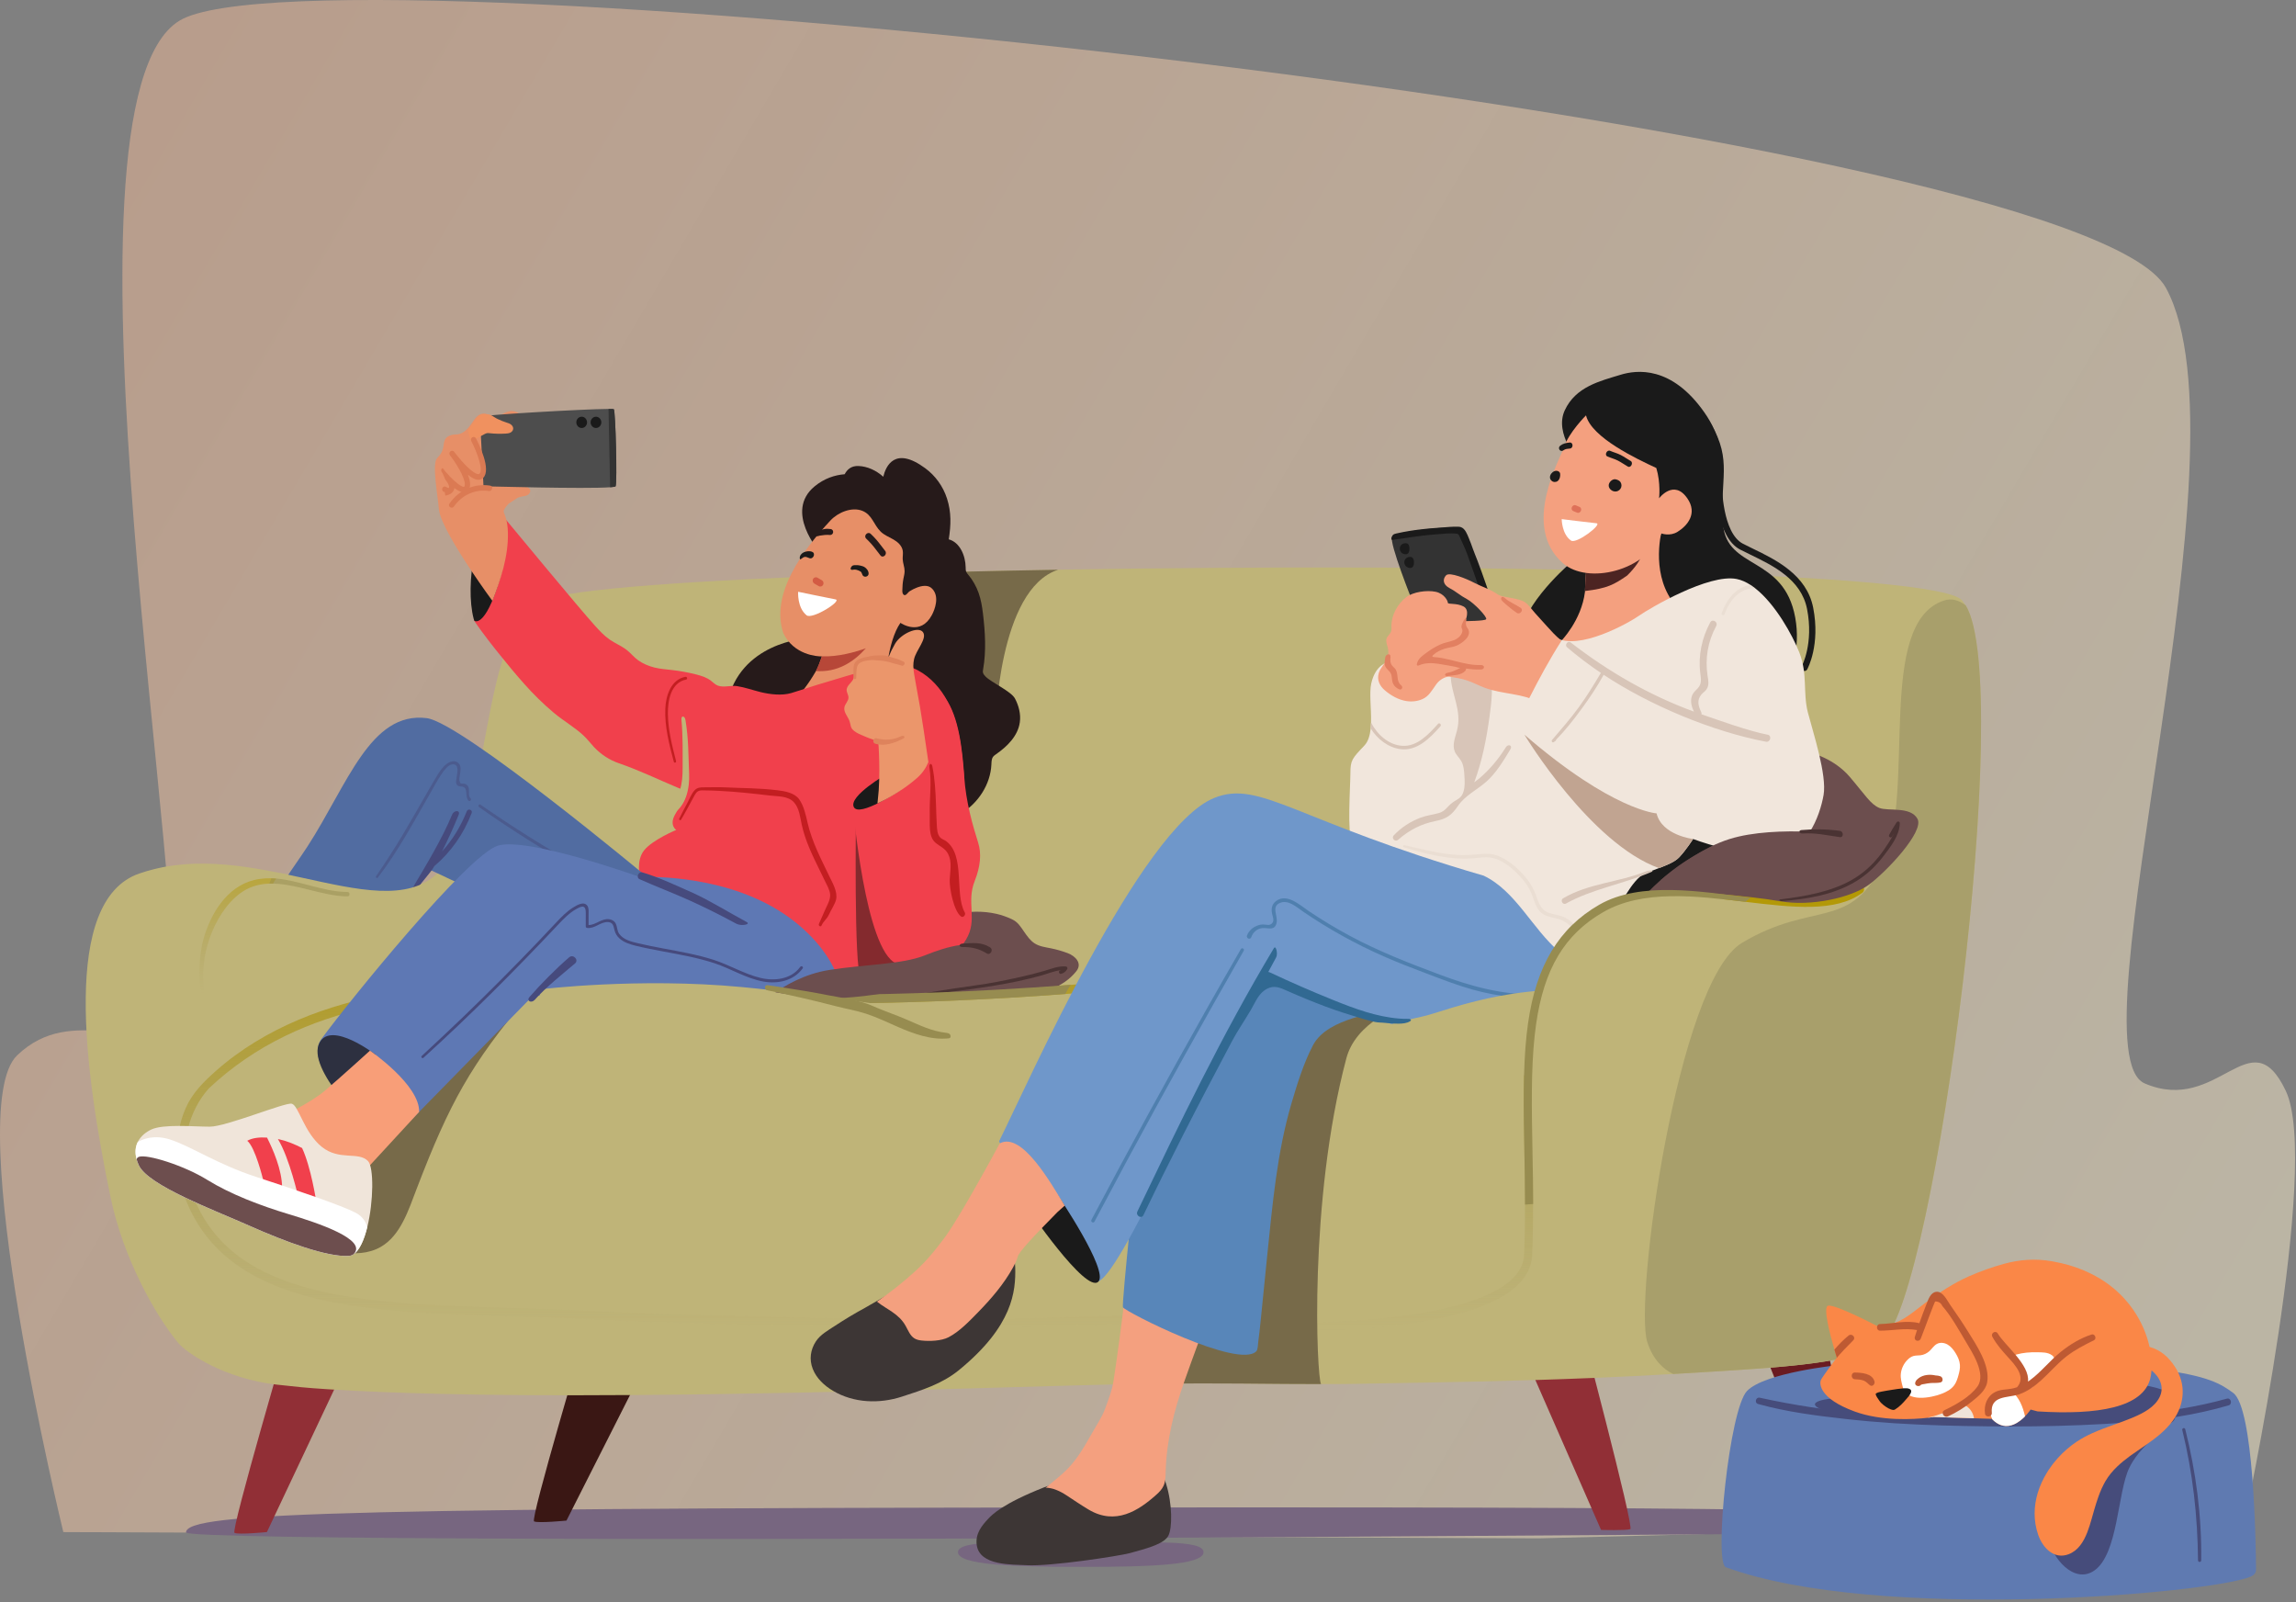 <svg width="804" height="561" viewBox="0 0 804 561" fill="none" xmlns="http://www.w3.org/2000/svg">
<rect x="0" y="0" width="804" height="561" fill="#808080" stroke="none"/>
<path d="M22.18 536.393C22.18 536.393 -13.932 388.56 6.001 369.48C25.929 350.4 48.652 371.6 59.014 351.993C69.376 332.387 15.04 36.315 62.852 7.23C111.42 -22.313 727.759 44.614 758.451 100.788C789.143 156.966 725.118 368.189 751.029 379.316C776.939 390.447 788.058 355.924 800.415 381.891C812.772 407.858 786.059 532.181 786.059 532.181L538.841 538.582L22.18 536.393Z" fill="url(#paint0_linear_18_162)"/>
<path d="M668.034 532.374C668.027 537.222 693.482 536.538 486.218 537.926C267.769 539.386 65.034 539.072 65.122 536.518C65.363 529.393 120.792 527.748 444.147 527.748C670.847 527.748 668.038 529.82 668.034 532.374Z" fill="#776680"/>
<path d="M101.692 464.551C101.692 464.551 80.694 535.963 82.127 536.667C83.56 537.371 93.467 536.385 93.467 536.385L125.203 469.145L101.692 464.551Z" fill="#912F36"/>
<path d="M205.258 465.983C205.258 465.983 185.589 531.944 187.022 532.648C188.456 533.352 198.363 532.366 198.363 532.366L230.836 468.211L205.258 465.983Z" fill="#3A1714"/>
<path d="M552.88 461.501C552.88 461.501 572.385 534.808 570.886 535.355C569.388 535.898 560.647 535.629 560.647 535.629L529.041 463.513L552.88 461.501Z" fill="#912F36"/>
<path d="M637.059 459.977C637.059 459.977 653.563 530.987 652.065 531.53C650.567 532.073 641.302 532.129 641.302 532.129L613.221 461.988L637.059 459.977Z" fill="#6A1B21"/>
<path d="M693.715 256.831C693.696 257.977 693.685 259.14 693.666 260.319C693.666 260.588 693.658 260.862 693.654 261.131V261.171C693.654 261.453 693.647 261.743 693.643 262.032C693.631 262.624 693.62 263.211 693.601 263.806C693.589 264.402 693.57 264.997 693.559 265.6C693.547 266.067 693.528 266.542 693.517 267.016C693.509 267.189 693.505 267.354 693.497 267.523C693.486 267.926 693.478 268.336 693.467 268.742C693.456 268.903 693.448 269.068 693.444 269.225C693.425 269.849 693.402 270.468 693.375 271.092C693.306 272.946 693.23 274.829 693.138 276.731C693.131 276.949 693.127 277.162 693.115 277.379C693.066 278.445 693.012 279.507 692.959 280.573C692.886 281.86 692.817 283.164 692.741 284.471C692.703 285.151 692.668 285.835 692.618 286.515C692.588 287.022 692.557 287.533 692.534 288.052C692.504 288.442 692.481 288.832 692.454 289.23C692.431 289.628 692.404 290.019 692.374 290.421C692.313 291.407 692.248 292.4 692.171 293.402C692.148 293.748 692.122 294.094 692.099 294.44C692.091 294.556 692.087 294.665 692.08 294.778C691.923 297.034 691.751 299.303 691.567 301.592C691.487 302.618 691.403 303.656 691.319 304.69C691.063 307.856 690.784 311.05 690.489 314.26C690.459 314.554 690.44 314.855 690.409 315.157C690.379 315.503 690.344 315.857 690.306 316.207C690.275 316.561 690.245 316.911 690.21 317.265C690.077 318.629 689.947 319.996 689.809 321.368C689.809 321.412 689.802 321.457 689.802 321.501C689.587 323.629 689.373 325.757 689.148 327.893C689.037 328.911 688.93 329.937 688.819 330.962C688.544 333.501 688.265 336.047 687.971 338.594C687.959 338.694 687.948 338.799 687.932 338.899C687.78 340.227 687.627 341.554 687.47 342.874C687.378 343.682 687.283 344.483 687.191 345.283C687.118 345.907 687.038 346.526 686.965 347.15C686.885 347.818 686.801 348.478 686.717 349.137C686.534 350.618 686.346 352.094 686.155 353.562C686.071 354.274 685.979 354.986 685.888 355.698C685.796 356.41 685.7 357.114 685.609 357.822C685.555 358.213 685.505 358.603 685.456 358.989C685.314 360.015 685.177 361.033 685.035 362.058C684.749 364.174 684.458 366.282 684.164 368.378C684.019 369.424 683.866 370.47 683.713 371.512C683.587 372.417 683.457 373.318 683.323 374.219C682.895 377.124 682.459 380.004 682.02 382.848C681.698 384.88 681.381 386.895 681.056 388.886V388.898C680.842 390.23 680.617 391.553 680.399 392.873C680.235 393.858 680.078 394.84 679.906 395.821C679.852 396.147 679.795 396.477 679.742 396.803C679.703 397.02 679.669 397.246 679.627 397.463C679.44 398.541 679.256 399.603 679.073 400.669C679.073 400.689 679.065 400.709 679.061 400.725C678.683 402.877 678.301 405.01 677.915 407.105C677.815 407.624 677.72 408.151 677.624 408.67C677.421 409.76 677.223 410.822 677.02 411.888C676.948 412.246 676.879 412.613 676.806 412.979C676.756 413.216 676.714 413.461 676.672 413.695C676.573 414.181 676.485 414.664 676.386 415.143C675.854 417.862 675.312 420.521 674.773 423.1C674.578 424.017 674.383 424.914 674.188 425.811V425.819C674.073 426.37 673.955 426.917 673.836 427.461C673.722 428.004 673.599 428.551 673.477 429.09C673.294 429.898 673.118 430.691 672.934 431.479C672.758 432.268 672.575 433.048 672.399 433.821C672.216 434.589 672.04 435.345 671.856 436.097C671.753 436.528 671.642 436.958 671.539 437.381C671.467 437.695 671.394 438.008 671.314 438.318C671.253 438.567 671.191 438.813 671.13 439.05C671.107 439.135 671.088 439.215 671.069 439.296C671.027 439.456 670.985 439.617 670.943 439.778C670.851 440.136 670.767 440.494 670.675 440.844C670.645 440.973 670.614 441.094 670.58 441.222C670.526 441.448 670.465 441.673 670.408 441.894C670.347 442.124 670.282 442.369 670.221 442.594C669.976 443.515 669.735 444.421 669.491 445.302C669.441 445.495 669.387 445.688 669.338 445.877C668.99 447.12 668.642 448.331 668.294 449.497C668.21 449.787 668.122 450.073 668.03 450.358C667.977 450.563 667.916 450.756 667.855 450.954C667.648 451.645 667.434 452.333 667.22 452.993C667.044 453.556 666.861 454.107 666.677 454.642C666.586 454.916 666.494 455.194 666.402 455.463C666.268 455.861 666.135 456.252 665.993 456.63C665.592 457.776 665.191 458.862 664.785 459.88V459.888C664.682 460.15 664.579 460.415 664.468 460.669C664.036 461.718 663.608 462.696 663.176 463.585C663.092 463.77 663 463.951 662.913 464.128C662.695 464.579 662.473 465.005 662.255 465.403C662.213 465.48 662.171 465.556 662.129 465.633C662.076 465.737 662.014 465.838 661.953 465.934C661.839 466.139 661.72 466.333 661.605 466.518C661.537 466.634 661.464 466.747 661.391 466.856C661.296 467.004 661.208 467.145 661.116 467.274C661.108 467.286 661.097 467.306 661.086 467.318C660.975 467.479 660.868 467.644 660.745 467.801V467.809C660.692 467.885 660.635 467.958 660.573 468.026C660.512 468.103 660.459 468.175 660.398 468.243C660.329 468.332 660.256 468.416 660.183 468.501C660.073 468.634 659.966 468.758 659.847 468.871C659.752 468.976 659.652 469.068 659.553 469.161C659.327 469.374 659.09 469.579 658.846 469.776C658.754 469.853 658.658 469.929 658.559 470.005C658.292 470.223 658.013 470.428 657.718 470.629C657.562 470.746 657.39 470.854 657.218 470.967C657.164 470.999 657.103 471.039 657.042 471.075C656.809 471.224 656.572 471.369 656.323 471.506C656.27 471.538 656.212 471.578 656.159 471.602C656.098 471.643 656.036 471.667 655.975 471.703C655.264 472.105 654.496 472.479 653.678 472.833C653.617 472.853 653.564 472.878 653.502 472.91C653.338 472.982 653.174 473.051 653.002 473.123C652.784 473.212 652.558 473.304 652.325 473.384C652.214 473.429 652.107 473.473 651.996 473.513C651.637 473.646 651.266 473.775 650.888 473.911C649.638 474.334 648.293 474.724 646.856 475.09C646.58 475.155 646.301 475.223 646.022 475.287C645.908 475.319 645.785 475.344 645.663 475.376C645.426 475.432 645.189 475.492 644.945 475.541C644.402 475.657 643.855 475.778 643.282 475.887C642.972 475.959 642.647 476.015 642.326 476.08C642.162 476.112 641.998 476.144 641.833 476.176C641.677 476.2 641.505 476.233 641.34 476.265C641.26 476.277 641.176 476.297 641.092 476.309C641.061 476.317 641.038 476.321 641.008 476.329C640.893 476.349 640.775 476.373 640.66 476.385C640.557 476.406 640.446 476.418 640.343 476.438C640.186 476.462 640.033 476.494 639.873 476.522C637.633 476.908 635.213 477.246 632.63 477.56C631.838 477.657 631.032 477.753 630.21 477.842C629.197 477.958 628.169 478.067 627.11 478.168C626.506 478.224 625.899 478.284 625.283 478.341C625.046 478.365 624.809 478.385 624.572 478.413C624.335 478.437 624.091 478.457 623.846 478.477C623.361 478.522 622.864 478.562 622.378 478.606C621.916 478.646 621.457 478.682 620.983 478.723C620.869 478.735 620.758 478.743 620.647 478.755C620.578 478.767 620.513 478.767 620.444 478.775C620.402 478.783 620.353 478.783 620.303 478.787C619.802 478.827 619.305 478.863 618.797 478.908C618.293 478.948 617.784 478.984 617.276 479.024C616.729 479.065 616.179 479.109 615.625 479.145C615.285 479.169 614.944 479.197 614.597 479.222C612.884 479.35 611.126 479.471 609.314 479.592C609.096 479.612 608.875 479.624 608.657 479.632C607.675 479.696 606.685 479.765 605.679 479.829C605.125 479.861 604.563 479.901 604.009 479.93C603.73 479.95 603.447 479.97 603.161 479.986C602.882 480.006 602.595 480.026 602.308 480.042H602.27C601.708 480.074 601.15 480.115 600.588 480.147C600.405 480.155 600.218 480.167 600.034 480.187C599.686 480.207 599.338 480.227 598.987 480.251C598.505 480.275 598.02 480.304 597.531 480.336C596.862 480.376 596.185 480.42 595.501 480.457C594.217 480.533 592.913 480.609 591.583 480.694C590.96 480.734 590.333 480.77 589.707 480.811C589.072 480.843 588.441 480.883 587.799 480.919C587.161 480.959 586.515 480.996 585.869 481.036C576.73 481.587 567.454 482.029 558.353 482.408C557.986 482.42 557.627 482.44 557.268 482.452C550.587 482.729 543.994 482.959 537.63 483.152C537.331 483.16 537.033 483.172 536.739 483.176C508.619 484.037 484.75 484.246 475.149 484.491C472.924 484.544 468.632 484.58 462.589 484.568H462.57C455.315 484.556 445.55 484.503 433.835 484.383C425.782 484.294 415.592 484.33 403.946 484.435C378.647 484.652 298.568 487.858 222.087 488.41C214.764 488.466 207.467 488.494 200.262 488.494C168.783 488.494 138.905 487.931 114.91 486.39C107.135 485.903 103.409 485.493 97.018 484.781C78.824 482.749 65.401 473.807 62.297 470.034C54.378 460.415 43.129 440.49 38.699 419.085C29.545 374.879 21.351 315.27 48.782 305.824C50.414 305.261 52.054 304.778 53.686 304.364C91.564 294.721 133.867 324.015 153.158 305.792C173.289 286.784 166.987 220.558 190.084 210.227C199.146 206.176 244.607 203.038 304.638 201.067C325.178 200.395 347.431 199.848 370.509 199.458C510.771 197.061 681.767 200.029 687.302 210.505C687.55 210.987 687.997 211.398 688.338 211.933V211.941C688.357 211.973 688.368 211.997 688.387 212.029C688.399 212.053 688.41 212.074 688.425 212.102C688.456 212.154 688.487 212.206 688.517 212.255C688.571 212.351 688.628 212.448 688.674 212.548C688.693 212.58 688.712 212.613 688.735 212.645C688.754 212.685 688.773 212.721 688.796 212.761C688.815 212.794 688.827 212.834 688.846 212.87C688.888 212.954 688.938 213.035 688.972 213.127C689.052 213.28 689.125 213.441 689.198 213.602C689.247 213.707 689.297 213.815 689.343 213.924C689.393 214.045 689.438 214.169 689.496 214.294C689.549 214.423 689.599 214.552 689.649 214.684C689.717 214.869 689.79 215.054 689.855 215.247C689.981 215.601 690.103 215.972 690.233 216.358C690.245 216.382 690.253 216.41 690.256 216.442C690.318 216.655 690.382 216.861 690.444 217.078C690.539 217.404 690.639 217.75 690.734 218.112C690.746 218.152 690.753 218.188 690.765 218.232C690.772 218.273 690.784 218.309 690.788 218.353C690.837 218.514 690.879 218.679 690.914 218.84C690.963 219.037 691.017 219.238 691.059 219.443C691.112 219.673 691.162 219.906 691.216 220.143C691.3 220.541 691.388 220.952 691.472 221.374C691.51 221.559 691.544 221.744 691.575 221.933C691.648 222.32 691.72 222.702 691.789 223.1C691.827 223.293 691.858 223.49 691.892 223.695C691.904 223.792 691.915 223.892 691.934 223.989C691.976 224.246 692.018 224.5 692.057 224.757C692.129 225.24 692.198 225.727 692.271 226.226C692.29 226.431 692.32 226.624 692.343 226.829C692.355 226.926 692.366 227.022 692.385 227.119C692.427 227.457 692.477 227.807 692.511 228.157C692.615 229.094 692.718 230.055 692.817 231.049C692.855 231.491 692.897 231.942 692.932 232.397C692.974 232.883 693.016 233.378 693.054 233.877C693.096 234.376 693.134 234.879 693.165 235.398C693.249 236.701 693.329 238.032 693.391 239.412C693.421 239.931 693.444 240.458 693.463 240.981C693.501 241.826 693.532 242.687 693.555 243.552C693.566 243.833 693.574 244.123 693.585 244.413C693.593 244.702 693.597 244.988 693.605 245.277C693.616 245.571 693.624 245.869 693.627 246.162C693.639 246.738 693.65 247.321 693.658 247.912C693.708 250.773 693.712 253.745 693.689 256.823L693.715 256.831Z" fill="#BFB478"/>
<path d="M659.564 469.169C650.697 477.444 627.374 478.558 585.888 481.052C582.402 479.318 578.81 476.023 576.83 469.82C572.159 455.157 587.421 343.723 609.926 330.146C634.915 315.073 648.27 326.304 659.625 301.52C670.981 276.736 656.717 218.16 680.72 210.247C683.338 209.382 685.888 210.058 688.353 211.953C705.442 240.044 677.96 452.012 659.564 469.169Z" fill="#A89F6B"/>
<path d="M652.486 310.487C652.027 309.823 651.14 309.67 650.506 310.149C642.105 316.452 627.271 314.674 611.573 312.796C594.251 310.72 574.617 308.366 560.024 316.75C545.87 324.888 537.947 338.075 535.084 358.241C534.897 359.532 534.732 360.852 534.579 362.272C533.265 374.449 533.521 388.19 533.792 402.741C534.01 414.491 534.239 426.64 533.7 439.271C533.559 442.626 532.003 445.575 528.946 448.294C510.588 464.623 445.007 464.752 415.603 461.216C398.514 459.16 356.352 462.873 309.974 461.912C273.25 461.147 233.446 460.359 206.749 458.951C197.315 458.452 187.81 458.17 178.617 457.897C153.567 457.149 129.904 456.445 110.472 451.633C88.957 446.307 75.679 436.677 68.684 421.322C67.247 418.168 66.097 414.861 65.42 411.438C63.295 400.717 65.936 389.107 73.133 381.054C105.687 350.417 150.693 346.804 192.683 348.425C216.43 349.342 240.128 350.891 263.894 351.253C287.847 351.623 311.808 351.281 335.739 350.231C349.415 349.632 363.083 348.803 376.732 347.741C383.558 347.21 390.377 346.623 397.196 345.975C402.799 345.444 410.642 343.171 415.756 346.43C417.377 347.464 418.856 344.809 417.243 343.779C413.302 341.269 408.922 341.747 404.496 342.19C398.415 342.797 392.326 343.373 386.237 343.892C373.571 344.978 360.885 345.863 348.192 346.551C323.294 347.898 298.358 348.478 273.426 348.288C248.391 348.099 223.436 346.748 198.431 345.593C175.3 344.527 151.855 344.302 129.086 349.306C126.177 349.946 123.284 350.67 120.413 351.483C109.532 354.56 98.929 358.917 89.198 364.898C84.355 367.875 79.734 371.258 75.453 375.068C71.253 378.805 67.339 382.671 65.007 387.997C60.264 398.839 61.3 412.005 66.12 422.589C82.242 457.981 129.013 459.377 178.529 460.85C187.706 461.123 197.197 461.405 206.599 461.904C233.339 463.315 273.162 464.104 309.913 464.868C356.218 465.83 398.319 462.113 415.271 464.152C423.305 465.118 436.874 465.995 452.09 465.995C481.505 465.995 517.082 462.728 530.776 450.547C534.411 447.313 536.345 443.564 536.525 439.404C537.068 426.68 536.838 414.483 536.621 402.684C536.349 388.235 536.097 374.589 537.389 362.601C537.534 361.218 537.695 359.938 537.878 358.683C540.638 339.237 547.884 327.109 561.381 319.345C575.179 311.42 593.51 313.612 611.241 315.736C627.5 317.683 642.858 319.522 652.153 312.554C652.791 312.075 652.933 311.154 652.478 310.491L652.486 310.487Z" fill="url(#paint1_linear_18_162)"/>
<path opacity="0.5" d="M121.686 312.285C110.831 312.297 99.862 305.41 88.93 308.117C79.49 310.458 73.745 319.791 71.207 328.927C69.689 334.394 69.46 341.667 70.248 347.291C70.366 348.124 71.558 347.762 71.455 346.945C70.656 340.746 71.333 334.414 73.385 328.541C75.469 322.575 79.145 316.356 84.21 312.675C95.359 304.573 109.681 313.834 121.686 313.821C122.634 313.821 122.634 312.285 121.686 312.285Z" fill="url(#paint2_linear_18_162)"/>
<path d="M528.315 343.57C528.315 343.57 477.897 346.261 471.453 370.542C458.159 420.638 461.114 482.291 462.593 484.576C455.335 484.568 445.573 484.516 433.858 484.391C425.801 484.306 415.611 484.347 403.965 484.443L437.053 349.419L528.311 343.57H528.315Z" fill="#776A49"/>
<path d="M370.528 199.47C349.506 206.273 348.612 253.991 348.612 253.991L319.372 261.043L304.657 201.079C325.197 200.408 347.45 199.86 370.528 199.47Z" fill="#776A49"/>
<path d="M615.529 252.571C615.529 252.571 632.588 237.904 628.639 216.189C624.691 194.474 604.667 199.531 603.379 183.649C602.094 167.767 606.776 161.443 599.105 148.365C591.434 135.287 559.489 151.133 559.489 151.133L548.92 198.01C548.92 198.01 529.989 214.628 533.016 224.999C536.047 235.369 615.529 252.571 615.529 252.571Z" fill="#1A1A1A"/>
<path d="M631.98 234.911C631.766 234.931 631.544 234.887 631.342 234.77C630.822 234.46 630.646 233.764 630.948 233.217C630.99 233.141 635.156 225.325 632.79 213.24C630.745 202.805 620.846 198.014 612.892 194.16C611.638 193.553 610.45 192.978 609.356 192.41C600.856 187.997 600.799 170.45 600.799 169.706C600.799 169.078 601.288 168.563 601.892 168.555C602.492 168.551 602.981 169.054 602.981 169.686C602.981 169.855 603.038 186.573 610.346 190.367C611.417 190.922 612.586 191.489 613.828 192.093C621.779 195.942 632.668 201.212 634.931 212.762C637.472 225.747 633.031 233.998 632.84 234.344C632.653 234.682 632.332 234.883 631.988 234.915L631.98 234.911Z" fill="#1A1A1A"/>
<path d="M553.021 161.737C553.021 161.737 544.124 151.909 547.93 143.678C551.772 135.371 560.257 133.424 567.458 131.216C573.115 129.478 585.311 127.977 596.789 144.338C608.24 160.658 603.394 177.972 582.139 196.964C574.949 203.388 553.021 161.737 553.021 161.737Z" fill="#1A1A1A"/>
<path d="M593.02 218.055C586.007 221.044 583.392 222.677 579.67 224.777C564.698 233.221 561.916 233.523 561.916 233.523C553.828 234.331 546.585 224.504 546.585 224.504C546.585 224.504 553.774 217.307 555.017 207.186C555.028 207.097 555.017 207.009 555.024 206.92C555.093 203.34 555.544 198.122 555.877 194.643C556.087 192.462 556.255 190.958 556.255 190.958L582.265 184.24C582.265 184.24 578.252 197.233 584.096 208.079C587.662 214.688 593.07 218.039 593.024 218.059L593.02 218.055Z" fill="#F4A07F"/>
<path d="M575.626 191.513C575.626 191.513 575.878 195.552 569.793 201.498C565.184 204.664 562.86 206.003 555.021 206.916C555.089 203.336 555.54 198.119 555.873 194.639L575.626 191.513Z" fill="#4C2422"/>
<path d="M547.667 156.6C546.444 160.482 532.466 184.268 547.334 197.213C555.984 204.748 576.478 199.957 581.768 186.766C581.768 186.766 584.746 187.865 587.425 186.203C590.88 184.063 594.53 179.803 590.869 174.489C586.11 167.586 580.965 174.465 580.965 174.465C580.965 174.465 581.604 169.171 579.998 163.849C573.199 160.687 557.321 153.228 555.376 145.424C555.376 145.424 549.28 151.491 547.671 156.6H547.667Z" fill="#F4A07F"/>
<g opacity="0.7">
<path d="M550.434 177.546C550.667 177.007 551.271 176.697 551.749 176.899C552.215 177.096 552.685 177.289 553.152 177.486C553.625 177.683 553.836 178.302 553.603 178.85C553.369 179.393 552.765 179.698 552.288 179.497C551.821 179.3 551.351 179.107 550.885 178.91C550.411 178.713 550.201 178.093 550.434 177.546Z" fill="#D45C48"/>
</g>
<path d="M563.838 157.839C565.054 158.374 566.357 158.687 567.538 159.299C568.738 159.918 569.843 160.715 571.012 161.387C572.067 161.994 571.093 163.957 570.026 163.346C568.857 162.674 567.752 161.873 566.552 161.258C565.367 160.651 564.068 160.333 562.852 159.798C561.732 159.303 562.718 157.348 563.838 157.839Z" fill="#1A1A1A"/>
<path d="M546.371 156.028C547.43 155.224 548.469 155.055 549.662 154.93C550.915 154.797 551.03 156.901 549.761 157.038C548.97 157.123 548.167 157.118 547.46 157.658C546.375 158.482 545.278 156.857 546.367 156.028H546.371Z" fill="#1A1A1A"/>
<path d="M546.868 181.746C546.868 181.746 556.718 182.969 559.015 183.194C561.312 183.423 552.028 190.588 550.121 189.248C546.876 186.971 546.868 181.742 546.868 181.742V181.746Z" fill="white"/>
<path d="M563.33 170.136C563.387 170.615 563.64 171.053 563.976 171.383C564.526 171.926 565.329 172.196 566.074 172.047C566.82 171.898 567.485 171.319 567.714 170.567C567.947 169.814 567.714 168.917 567.122 168.422C566.934 168.266 566.72 168.149 566.499 168.052C566.189 167.912 565.86 167.799 565.52 167.783C564.45 167.735 563.2 168.994 563.334 170.136H563.33Z" fill="#1A1A1A"/>
<path d="M543.363 168.354C543.951 168.861 544.876 168.881 545.484 168.398C546.069 167.936 546.31 167.131 546.344 166.367C546.359 166.025 546.336 165.663 546.149 165.381C546.023 165.192 545.836 165.059 545.637 164.971C543.879 164.182 541.673 166.898 543.367 168.354H543.363Z" fill="#1A1A1A"/>
<path d="M634.3 263.609C634.3 263.609 642.219 265.532 647.7 271.944C653.181 278.357 655.008 281.563 658.055 282.842C661.101 284.125 669.02 282.202 671.455 286.688C673.89 291.177 660.489 305.281 654.401 309.766C648.308 314.256 634.3 317.458 623.334 315.535C612.368 313.612 589.833 311.689 579.475 312.329C569.121 312.968 561.201 317.458 561.201 317.458L573.382 295.659L634.296 263.601L634.3 263.609Z" fill="#6C4E4E"/>
<path d="M575.825 313.616C575.825 313.616 581.065 307.896 587.887 303.064C594.71 298.229 604.246 294.041 604.246 294.041L592.883 289.254L567.909 306.114L564.255 318.106L575.828 313.616H575.825Z" fill="#1A1A1A"/>
<path d="M664.162 287.89C663.226 289.311 662.355 290.767 661.54 292.271C661.166 292.967 662.186 293.595 662.561 292.899C662.794 292.464 663.043 292.042 663.287 291.616C662.809 292.71 662.175 293.744 661.54 294.757C660.401 296.58 659.182 298.346 657.841 300.007C655.203 303.27 652.1 305.981 648.518 308.028C640.947 312.353 631.758 313.845 623.338 314.895C622.761 314.968 623.323 315.539 623.927 315.491C632.851 314.775 642.124 313.306 649.986 308.519C653.678 306.271 656.832 303.282 659.496 299.786C661.953 296.56 665.191 292.537 665.256 288.204C665.267 287.557 664.48 287.416 664.166 287.895L664.162 287.89Z" fill="#4A3333"/>
<path d="M638.565 278.353C637.346 285.405 632.473 299.508 620.292 299.508C608.11 299.508 592.879 293.74 592.879 293.74C592.879 293.74 590.444 297.586 588.006 300.152C586.485 301.753 583.771 302.859 580.916 303.929C579.2 304.569 577.426 305.201 575.825 305.925C571.559 307.848 566.686 318.106 566.686 318.106C566.686 318.106 549.631 337.339 549.02 337.339C548.408 337.339 475.313 298.229 473.486 295.023C471.659 291.817 472.878 275.151 472.878 270.661C472.878 266.172 473.486 265.532 477.752 261.043C479.108 259.615 479.731 257.458 479.976 255.005C480.045 254.345 480.087 253.657 480.102 252.961C480.247 248.146 479.414 242.667 480.186 239.247C481.708 232.517 485.973 231.874 485.973 231.874C485.973 231.874 536.533 218.409 544.678 223.201C552.823 227.984 570.34 218.092 573.998 215.525C577.651 212.963 598.364 200.778 608.11 202.705C609.773 203.03 611.417 203.771 613.022 204.812H613.029C613.565 205.158 614.096 205.545 614.62 205.955C621.71 211.502 627.691 222.412 630.042 228.35C633.088 236.041 631.261 242.454 633.088 249.505C634.915 256.557 639.788 271.305 638.569 278.357L638.565 278.353Z" fill="#F1E6DC"/>
<path d="M619.038 257.237C612.353 255.962 602.178 252.273 595.822 250.081C595.864 249.851 595.845 249.594 595.723 249.328C594.718 247.144 594.072 245.157 595.837 243.089C596.373 242.462 597.095 242.071 597.565 241.363C598.578 239.835 598.219 238.334 597.951 236.608C597.011 230.502 598.058 224.56 600.963 219.19C601.735 217.766 599.644 216.483 598.876 217.907C595.964 223.301 594.626 229.48 595.394 235.663C595.65 237.739 595.99 239.449 594.461 241.033C593.659 241.866 592.871 242.502 592.47 243.652C591.82 245.503 592.348 247.434 593.166 249.147C577.732 243.487 563.299 235.229 549.96 224.89C549.024 224.166 547.797 225.819 548.71 226.596C552.502 229.826 556.477 232.823 560.586 235.599C558.159 239.682 555.693 243.709 552.911 247.542C549.975 251.589 546.711 255.278 543.489 259.064C543.153 259.458 543.588 260.154 544.051 259.832C544.261 259.679 544.479 259.534 544.701 259.401C544.865 259.297 544.919 259.14 544.903 258.987C548.129 255.696 551.034 251.975 553.775 248.25C556.58 244.429 559.267 240.438 561.56 236.25C577.717 246.963 599.683 256.123 618.396 259.683C619.909 259.973 620.559 257.531 619.034 257.237H619.038Z" fill="#D8C5B8"/>
<path opacity="0.5" d="M614.612 205.951C612.881 205.862 611.122 206.337 609.586 207.29C606.838 209.004 605.03 211.925 603.895 214.99C603.658 215.646 602.652 215.36 602.889 214.7C604.155 211.201 606.215 207.862 609.418 206.031C610.538 205.392 611.764 204.973 613.011 204.808H613.018C613.553 205.154 614.085 205.54 614.608 205.951H614.612Z" fill="#E5D6CA"/>
<path d="M504.388 254.293C500.746 258.42 496.201 263.058 490.376 262.274C486.126 261.703 482.311 258.798 479.972 255.005C480.041 254.345 480.083 253.657 480.098 252.961C482.327 257.249 486.267 260.801 491.045 261.115C496.259 261.461 500.26 257.084 503.563 253.428C504.079 252.856 504.889 253.717 504.384 254.293H504.388Z" fill="#D8C5B8"/>
<path d="M527.287 261.662C524.703 265.778 521.634 269.478 517.965 272.564C517.41 273.031 516.833 273.469 516.245 273.899C519.031 266.345 520.522 258.774 521.607 250.785C522.215 246.295 523.079 239.766 521.607 236.681C520.266 233.869 512.358 235.204 509.816 234.786C509.464 234.73 509.082 234.786 508.784 234.999C508.596 235.132 508.142 235.398 508.05 235.595C507.966 235.772 507.97 235.973 507.97 236.17C508.08 243.174 512.117 248.568 510.171 255.894C509.537 258.275 508.478 260.838 509.418 263.102C509.953 264.39 511.054 265.315 511.731 266.526C512.552 268.002 512.682 269.78 512.793 271.486C512.912 273.332 513.026 275.223 512.53 276.997C511.807 279.58 510.301 279.724 508.539 281.052C506.834 282.339 506.074 284.025 503.868 284.648C501.713 285.26 499.546 285.469 497.424 286.278C493.927 287.609 490.705 289.669 488.075 292.448C487.101 293.482 488.542 294.922 489.57 294.021C493.491 290.586 497.65 288.454 502.661 287.452C506.517 286.68 508.306 285.453 510.542 282.162C513.034 278.498 517.223 276.538 520.457 273.682C523.939 270.609 526.461 266.349 528.907 262.326C529.745 260.95 528.12 260.315 527.275 261.662H527.287Z" fill="#D8C5B8"/>
<path d="M592.879 293.74C592.879 293.74 590.444 297.586 588.006 300.152C586.485 301.753 583.771 302.859 580.916 303.929C556.928 295.301 534.163 257.808 533.8 257.205C564.557 283.803 580.09 284.765 580.09 284.765C581.917 292.456 592.883 293.74 592.883 293.74H592.879Z" fill="#C1A491"/>
<path d="M576.291 305.112C566.835 308.922 556.297 309.223 547.365 314.505C546.237 315.173 547.239 316.971 548.378 316.332C557.264 311.319 569.036 309.3 578.259 305.285C579.521 304.734 577.609 304.585 576.291 305.116V305.112Z" fill="#D8C5B8"/>
<path opacity="0.5" d="M552.467 325.479C551.485 323.737 549.991 322.313 548.278 321.392C546.398 320.383 544.334 320.274 542.358 319.598C539.636 318.665 538.822 316.195 537.901 313.616C537.19 311.625 536.246 309.803 534.992 308.129C532.462 304.746 528.785 301.48 524.986 299.818C522.7 298.82 520.407 298.808 517.98 299.054C515.396 299.315 512.835 299.46 510.24 299.311C503.968 298.953 497.902 297.256 491.783 295.9C491.343 295.803 491.16 296.475 491.596 296.616C496.446 298.145 501.396 299.436 506.422 300.132C508.833 300.466 511.268 300.659 513.703 300.615C516.237 300.57 518.79 299.999 521.324 300.172C525.869 300.486 530.283 304.444 533.204 307.868C534.74 309.67 535.917 311.693 536.728 313.954C537.358 315.716 537.916 317.639 539.178 319.039C540.703 320.732 542.858 321.05 544.922 321.525C547.697 322.165 549.799 323.689 551.481 326.083C551.905 326.69 552.853 326.159 552.467 325.475V325.479Z" fill="#E5D6CA"/>
<path d="M605.672 293.74C596.682 296.544 587.696 302.984 581.394 308.25C585.525 307.783 589.898 308.25 593.892 308.676C598.035 309.115 602.125 309.919 606.176 310.905L633.696 306.56L648.924 292.456C648.924 292.456 622.123 288.611 605.676 293.74H605.672Z" fill="#6C4E4E"/>
<path d="M644.306 290.888C639.819 290.284 635.363 290.196 630.852 290.61C629.629 290.723 630.008 291.905 631.254 291.817C635.752 291.495 639.831 292.473 644.303 293.084C645.629 293.265 645.617 291.069 644.303 290.892L644.306 290.888Z" fill="#4A3333"/>
<path d="M335.456 543.433C335.456 547.947 355.117 548.578 378.865 548.578C402.612 548.578 421.444 547.947 421.444 543.433C421.444 538.919 402.608 540.106 378.865 540.106C355.121 540.106 335.456 538.923 335.456 543.433Z" fill="#776680"/>
<path d="M398.564 509.795C398.564 509.795 404.657 507.872 408.311 519.413C410.6 526.638 410.493 534.969 409.17 537.588C407.775 540.356 402.616 541.888 395.667 543.751C391.734 544.805 367.799 548.441 359.628 547.995C354.494 547.713 343.036 548.268 342.027 540.919C341.484 536.973 343.735 534.173 346.181 531.598C347.401 530.315 351.054 526.469 365.674 520.7C374.171 517.345 381.735 520.902 398.568 509.803L398.564 509.795Z" fill="#3D3635"/>
<path d="M366.125 520.934C367.138 520.093 368.151 519.256 369.164 518.415C370.784 517.076 372.405 515.732 373.877 514.216C377.339 510.647 379.881 506.226 382.35 501.838C383.952 498.989 385.974 496.069 387.067 492.983C388.179 489.846 389.391 486.925 389.907 483.582C392.739 465.226 395.346 442.345 397.628 419.19C409.95 423.04 422.254 426.962 434.672 430.466C427.979 448.182 421.012 465.798 414.716 483.675C411.047 494.098 408.463 504.308 408.177 515.527C408.139 517.092 408.1 518.705 407.477 520.125C406.935 521.364 405.99 522.35 405.004 523.235C398.69 528.903 390.637 534.157 381.165 528.496C378.54 526.928 376.021 525.206 373.456 523.524C372.298 522.764 371.079 522.084 369.795 521.597C369.21 521.376 368.591 521.159 367.975 521.058C367.677 521.01 366.335 520.749 366.118 520.93L366.125 520.934Z" fill="#F4A07F"/>
<path d="M488.328 353.144C488.182 353.337 487.857 353.49 487.296 353.59C482.72 354.383 478.107 355.083 473.673 356.503C468.594 358.128 462.444 360.852 459.776 365.944C456.493 372.212 454.264 379.449 452.254 386.251C447.182 403.429 445.596 421.708 443.75 439.553C442.966 447.144 442.255 454.747 441.46 462.338C441.196 464.856 440.94 467.379 440.593 469.885C440.486 470.645 440.512 472.475 439.939 473.075C433.793 479.487 393.71 459.072 393.228 457.68C392.75 456.288 398.144 405.726 398.144 405.726L432.253 327.792C432.253 327.792 485.102 350.24 485.109 350.244C485.977 350.614 488.996 352.267 488.324 353.148L488.328 353.144Z" fill="#5886B9"/>
<path d="M545.97 333.175C536.594 325.198 530.78 311.943 519.551 306.58C453.527 287.408 441.296 272.87 425.189 279.362C399.424 289.753 359.933 379.332 349.847 399.583C349.847 399.583 374.194 447.844 384.013 448.697C391.39 449.336 423.653 373.97 442.706 340.617C442.706 340.617 503.551 368.197 537.354 372.047C557.157 374.3 567.974 359.798 573.539 347.391C563.624 344.374 554.061 340.058 545.97 333.175Z" fill="#6F97CA"/>
<path d="M302.926 457.865C299.295 459.832 295.732 461.972 292.27 464.253C289.969 465.769 287.27 467.246 285.718 469.607C283.811 472.507 283.295 475.943 284.61 479.266C285.932 482.613 288.677 485.135 291.673 486.917C298.989 491.262 307.967 491.543 315.879 488.957C322.897 486.664 329.861 484.54 335.823 479.66C354.728 464.184 355.702 452.068 355.507 443.785C355.316 435.498 349.216 432.103 346.965 432.907C344.717 433.716 302.926 457.865 302.926 457.865Z" fill="#3D3635"/>
<path d="M370.49 418.55C370.49 418.55 388.313 444.847 384.625 448.697C380.321 453.186 359.425 422.4 359.425 422.4L370.486 418.55H370.49Z" fill="#1A1A1A"/>
<path d="M307.115 455.741C307.115 455.741 307.092 455.721 307.08 455.712C311.766 452.478 316.254 448.918 320.496 445.06C324.364 441.548 327.495 437.703 330.644 433.495C333.794 429.295 340.372 418.208 350.091 400.307C357.869 396.063 368.098 414.447 372.841 422.094C371.58 423.257 370.712 424.025 370.307 424.347C362.158 432.594 356.792 438.306 356.367 439.975C356.035 441.279 355.416 442.502 354.777 443.668C351.571 449.53 347.064 454.755 342.478 459.446C339.443 462.551 335.999 466.176 332.165 468.175C329.627 469.499 325.415 469.631 322.698 469.322C321.819 469.221 320.928 469.036 320.171 468.553C318.708 467.624 318.023 465.814 317.163 464.257C314.759 459.908 310.696 458.573 307.119 455.737L307.115 455.741Z" fill="#F4A07F"/>
<path opacity="0.5" d="M437.42 328.645C437.42 328.645 437.409 328.645 437.405 328.645C436.851 328.645 436.465 328.054 436.667 327.515C437.378 325.644 439.113 324.188 441.449 323.729C442.393 323.544 443.18 323.794 444.105 323.826C445.08 323.858 445.932 323.038 445.894 322.024C445.867 321.3 445.6 320.6 445.451 319.9C445.08 318.158 445.386 316.537 446.838 315.459C450.698 312.598 455.216 316.915 458.331 319.003C462.964 322.104 467.738 324.981 472.63 327.615C482.858 333.127 493.614 337.282 504.43 341.325C515.217 345.356 526.213 348.357 537.764 348.115C549.463 347.874 561.709 343.666 568.555 333.167C568.907 332.632 569.744 333.131 569.396 333.682C557.967 351.812 533.502 351.466 515.614 346.442C510.198 344.921 504.935 342.874 499.668 340.883C494.565 338.956 489.467 336.997 484.463 334.796C474.64 330.476 465.196 325.234 456.283 319.135C454.058 317.615 451.222 314.976 448.363 316.054C444.935 317.349 447.675 320.745 446.987 323.283C446.341 325.66 444.526 325.001 442.741 324.912C440.528 324.804 438.827 326.228 438.162 328.114C438.047 328.436 437.749 328.653 437.42 328.649V328.645Z" fill="#316992"/>
<path opacity="0.5" d="M382.201 427.046C395.346 402.185 408.823 377.518 422.647 353.059C426.577 346.112 430.533 339.181 434.531 332.274C434.909 331.618 435.895 332.213 435.517 332.877C421.589 357.271 407.875 381.794 394.543 406.546C390.755 413.578 386.994 420.626 383.26 427.69C382.878 428.41 381.823 427.766 382.201 427.046Z" fill="#316992"/>
<path d="M586.626 350.935C586.049 356.121 573.902 364.207 572.717 369.271C569.143 371.021 564.973 371.983 561.652 372.872C552.953 375.205 544.07 376.677 535.076 376.524C526.744 376.383 518.129 375.736 510.313 372.497C507.431 371.303 504.648 369.863 501.839 368.495C498.575 366.065 486.646 362.433 483.615 359.689C491.725 356.869 496.228 356.632 501.732 354.894C519.578 349.25 544.991 341.349 586.63 350.944L586.626 350.935Z" fill="#BFB478"/>
<path d="M398.285 424.142C412.92 393.613 427.647 362.742 446.085 331.956C446.8 330.765 447.549 333.935 446.884 335.162C445.959 336.872 445.038 338.586 444.117 340.299C444.285 340.299 444.461 340.339 444.64 340.424C452.002 343.892 459.455 347.134 466.988 350.171C474.369 353.148 481.983 355.98 489.948 356.608C491.061 356.696 492.177 356.732 493.293 356.712C493.637 356.704 494.118 356.845 494.061 357.199C494.034 357.364 493.885 357.476 493.747 357.561C492.563 358.273 491.137 358.382 489.772 358.394C488.232 358.406 486.688 358.321 485.159 358.132C483.917 357.979 482.747 358.052 481.494 357.798C478.681 357.231 475.909 356.274 473.192 355.445C471.235 354.85 469.286 354.226 467.352 353.554C466.293 353.188 465.242 352.81 464.194 352.416C459.596 350.682 455.044 348.819 450.546 346.816C448.252 345.794 446.28 344.905 443.845 346.096C440.78 347.601 439.759 350.602 438.055 353.522C435.895 357.215 433.422 360.751 431.419 364.52C425.591 375.49 419.823 386.497 414.185 397.571C409.492 406.8 404.886 416.076 400.406 425.417C399.699 426.889 397.589 425.594 398.293 424.126L398.285 424.142Z" fill="#316992"/>
<path d="M535.722 410.287C535.722 410.287 530.647 345.847 548.026 328.022C565.405 310.197 582.831 312.128 599.006 312.832C615.181 313.536 590.521 352.142 590.521 352.142L574.082 404.567L535.722 410.287Z" fill="#BFB478"/>
<path d="M612.98 314.256C595.742 312.192 574.521 308.419 560.024 316.75C545.87 324.888 537.947 338.075 535.084 358.241C534.897 359.532 534.733 360.852 534.58 362.272C533.265 374.449 533.521 388.19 533.792 402.741C533.907 408.956 534.022 415.288 534.029 421.74C534.973 421.668 535.921 421.595 536.865 421.531C536.858 415.127 536.743 408.851 536.628 402.684C536.357 388.235 536.101 374.589 537.397 362.601C537.542 361.218 537.702 359.938 537.886 358.683C540.645 339.237 547.892 327.109 561.388 319.345C575.183 311.42 593.506 313.612 611.229 315.736L612.976 314.26L612.98 314.256Z" fill="#978C50"/>
<path d="M494.806 211.036C494.806 211.036 486.279 189.88 487.498 187.957C488.718 186.034 510.645 183.468 512.472 185.394C514.299 187.317 527.092 224.504 527.092 224.504L500.815 228.12L494.806 211.04V211.036Z" fill="#333333"/>
<path d="M526.568 223.385C524.504 217.09 522.505 210.77 520.342 204.511C519.383 201.739 518.397 198.983 517.357 196.244C516.822 194.836 516.214 193.448 515.721 192.028C515.312 190.845 514.873 189.675 514.391 188.524C513.802 187.112 513.076 185.008 511.498 184.525C511.219 184.441 510.924 184.421 510.634 184.409C508.512 184.324 506.395 184.59 504.274 184.731C503.36 184.791 502.447 184.859 501.537 184.936C498.143 185.217 494.753 185.62 491.401 186.259C490.575 186.416 489.746 186.577 488.928 186.778C488.503 186.883 488.033 186.987 487.724 187.341C487.487 187.611 487.15 188.351 487.234 188.721C487.345 189.196 487.777 189.027 488.14 188.951C488.817 188.81 489.516 188.753 490.197 188.653C491.565 188.452 492.933 188.247 494.302 188.049C497.042 187.659 499.79 187.309 502.55 187.104C505.038 186.923 507.568 186.581 510.049 186.851C510.187 186.867 510.324 186.883 510.45 186.939C510.748 187.076 510.909 187.414 511.047 187.724C511.983 189.844 513.023 191.907 513.802 194.076C517.391 204.028 520.808 214.041 524.248 224.049C524.768 225.562 527.069 224.926 526.561 223.377L526.568 223.385Z" fill="#1A1A1A"/>
<path d="M491.791 194.011C492.157 194.092 492.563 194.092 492.887 193.883C493.415 193.545 493.541 192.805 493.549 192.157C493.553 191.803 493.537 191.441 493.43 191.107C493.323 190.773 493.113 190.459 492.811 190.302C492.54 190.158 492.219 190.154 491.917 190.19C489.627 190.471 489.6 193.521 491.794 194.011H491.791Z" fill="#1A1A1A"/>
<path d="M493.373 198.806C493.74 198.887 494.149 198.887 494.47 198.678C494.997 198.34 495.123 197.6 495.131 196.952C495.135 196.598 495.12 196.236 495.013 195.902C494.906 195.568 494.695 195.254 494.393 195.097C494.122 194.953 493.801 194.949 493.499 194.985C491.21 195.266 491.183 198.316 493.377 198.806H493.373Z" fill="#1A1A1A"/>
<path d="M535.501 244.425C539.01 237.554 542.66 230.775 546.811 224.303C546.696 224.214 546.577 224.126 546.467 224.033C544.735 222.617 543.214 220.936 541.704 219.258L537.481 214.58C536.212 213.172 534.935 211.116 533.185 210.396C530.272 209.197 525.877 209.113 524.485 208.123C521.959 206.325 518.882 205.432 516.13 203.984C513.695 202.701 507.603 200.138 506.384 201.421C505.164 202.705 505.164 204.627 507.603 205.911C510.041 207.194 511.257 208.477 513.695 209.756C516.13 211.04 521.003 216.169 520.396 216.808C519.788 217.448 513.088 217.448 513.088 217.448C513.088 217.448 514.915 213.602 512.48 212.319C510.045 211.036 506.999 211.679 506.999 211.036C506.999 210.392 505.78 207.83 502.733 207.19C499.687 206.55 494.814 207.19 492.379 209.113C489.394 211.466 487.219 215.292 487.242 219.218C487.246 219.874 487.326 220.558 487.101 221.169C486.776 222.05 485.889 222.597 485.564 223.478C485.19 224.508 485.683 225.63 485.954 226.692C486.248 227.843 486.271 229.09 485.897 230.216C485.232 232.224 483.447 233.579 482.824 235.599C482.071 238.041 483.137 240.161 484.945 241.697C487.124 243.548 489.681 244.996 492.448 245.438C494.336 245.74 496.327 245.543 498.097 244.763C500.272 243.809 501.296 241.906 502.657 239.984C502.94 239.581 503.226 239.179 503.567 238.825C504.557 237.791 506.33 236.741 507.706 236.938C509.586 237.208 511.574 237.554 513.405 238.129C515.618 238.825 517.678 239.959 519.853 240.772C522.998 241.947 526.32 242.417 529.596 243.009C531.258 243.306 532.925 243.632 534.553 244.099C534.87 244.191 535.187 244.304 535.505 244.425H535.501Z" fill="#F4A07F"/>
<path d="M518.565 232.835C515.541 232.948 512.572 232.212 509.651 231.475C508.134 231.093 506.617 230.703 505.08 230.417C504.32 230.277 503.555 230.16 502.783 230.088C502.321 230.043 501.025 230.152 501.824 229.376C502.959 228.269 504.388 227.585 505.86 227.123C507.27 226.676 508.811 226.6 510.164 226.004C511.918 225.228 515.423 222.802 514.131 220.288C513.99 220.015 513.779 219.789 513.627 219.52C513.263 218.884 513.263 218.088 513.428 217.368C513.493 217.086 513.531 216.696 513.271 216.591C512.805 216.402 512.197 217.983 512.04 218.317C511.811 218.812 511.673 219.391 511.849 219.91C511.899 220.055 511.972 220.192 512.021 220.336C512.281 221.097 511.849 221.917 511.368 222.541C509.774 224.601 506.705 224.597 504.507 225.57C502.764 226.342 501.109 227.324 499.572 228.487C498.128 229.577 496.488 230.582 496.136 232.537C496.121 232.626 496.106 232.718 496.136 232.807C496.182 232.96 496.343 233.044 496.496 233.044C496.648 233.044 496.79 232.984 496.931 232.924C498.999 232.031 501.434 232.051 503.62 232.393C504.927 232.598 506.227 232.811 507.526 233.056C508.203 233.185 508.879 233.314 509.556 233.443C509.93 233.511 511.104 233.949 511.429 233.78C509.95 234.537 508.593 235.265 506.903 235.555C505.665 235.768 505.772 236.874 506.987 236.685C509.006 236.371 511.67 236.46 513.111 234.871C513.34 234.617 513.397 234.332 513.344 234.078C515.064 234.316 516.795 234.46 518.549 234.408C520.017 234.368 520.036 232.783 518.565 232.835Z" fill="#E28061"/>
<path d="M532.493 212.814C530.715 211.611 528.445 210.77 526.859 209.306C525.85 208.377 525.131 209.555 526.121 210.493C527.692 211.977 529.355 213.333 531.117 214.556C532.267 215.352 533.651 213.598 532.497 212.818L532.493 212.814Z" fill="#E28061"/>
<path d="M490.697 239.971C488.855 238.543 489.769 236.399 488.824 234.569C488.523 233.982 488.049 233.684 487.636 233.205C486.772 232.208 486.799 231.278 486.917 229.999C487.047 228.591 485.201 228.885 485.056 230.273C484.941 231.363 484.647 232.204 485.063 233.237C485.499 234.311 486.485 234.75 486.997 235.723C487.571 236.806 487.265 238.157 487.8 239.3C488.263 240.285 488.997 240.893 489.941 241.323C490.816 241.721 491.469 240.575 490.69 239.975L490.697 239.971Z" fill="#E28061"/>
<path d="M296.225 350.799C297.926 350.702 299.631 350.606 301.332 350.509C313.356 349.829 325.385 349.157 337.413 348.486C344.736 348.075 352.063 347.669 359.387 347.263C362.379 347.098 365.322 347.528 368.151 346.321C371.53 344.881 374.568 342.986 376.93 339.989C379.117 337.218 376.472 334.687 373.934 333.722C371.981 332.978 369.97 332.403 367.929 331.996C366.01 331.614 364.008 331.365 362.337 330.307C360.782 329.321 359.67 327.732 358.603 326.187C357.22 324.184 356.39 322.776 354.25 321.786C352.518 320.986 350.756 320.354 348.902 319.936C344.213 318.882 339.29 318.987 334.608 320.024C323.034 322.587 263.339 344.386 263.339 344.386L265.774 348.876L296.233 350.799H296.225Z" fill="#6C4E4E"/>
<path d="M373.196 338.356C370.536 338.147 368.017 339.237 365.494 339.97C362.731 340.774 359.941 341.47 357.135 342.09C351.287 343.373 347.228 344.206 341.304 345.03C332.643 346.237 322.121 347.89 312.634 349.705C313.689 349.676 314.748 349.656 315.802 349.648C323.848 348.349 331.951 347.432 340.024 346.309C345.482 345.549 350.936 344.704 356.333 343.558C359.142 342.962 361.936 342.287 364.707 341.51C366.958 340.879 369.271 339.885 371.621 339.644C371.503 339.692 371.381 339.736 371.243 339.772C370.517 339.953 370.826 341.12 371.549 340.947C372.512 340.714 373.196 340.175 373.708 339.29C373.957 338.859 373.628 338.389 373.196 338.352V338.356Z" fill="#4A3333"/>
<path d="M374.947 344.797C366.037 345.477 357.124 346.064 348.203 346.547C323.305 347.894 298.366 348.474 273.438 348.284C270.77 348.264 268.102 348.224 265.434 348.18C265.9 349.194 266.305 350.24 266.722 351.277C289.735 351.579 312.756 351.233 335.754 350.223C348.188 349.68 360.614 348.932 373.024 348.007C373.613 346.901 374.247 345.827 374.951 344.797H374.947Z" fill="#978C50"/>
<path d="M282.359 223.506L286.911 193.07C286.911 193.07 274.58 179.103 285.229 170.301C288.665 167.461 292.353 166.303 295.778 166.029C296.715 164.259 298.194 163.056 300.606 163.149C303.828 163.273 306.862 164.738 309.301 166.91C310.184 163.221 313.333 156.061 323.997 163.933C327.544 166.552 330.227 170.221 331.619 174.549C333.167 179.368 333.014 183.781 332.234 188.826C336.075 189.856 338.097 194.478 338.151 198.65C338.158 199.161 338.147 199.692 338.334 200.162C338.495 200.564 338.781 200.89 339.057 201.216C340.627 203.091 341.87 205.275 342.695 207.62C343.498 209.905 343.907 212.323 344.197 214.741C344.977 221.201 345.39 227.919 344.27 234.295C344.201 234.69 344.132 235.1 344.216 235.494C344.335 236.029 344.729 236.448 345.099 236.838C347.049 238.881 354.085 242.031 355.419 244.561C356.753 247.092 357.521 250.036 357.112 252.901C356.428 257.716 352.663 261.361 348.807 264.048C348.413 264.321 348.004 264.603 347.721 265.001C347.202 265.741 347.202 266.731 347.16 267.652C346.831 274.672 342.531 281.112 336.771 284.672C331.015 288.233 318.837 288.128 312.233 287.102C304.967 285.976 297.299 282.814 291.394 278.208C288.554 275.991 285.711 273.779 282.871 271.566C281.854 270.774 280.528 269.249 279.316 268.795C279.316 268.795 252.228 258.633 254.587 246.517C258.81 224.83 282.355 223.502 282.355 223.502L282.359 223.506Z" fill="#261A1A"/>
<path d="M315.302 218.071C310.753 224.612 309.622 238.865 310.348 244.573C309.347 244.682 308.349 244.71 307.44 244.734C304.172 244.819 300.812 244.501 297.64 243.676C292.678 242.389 279.92 243.073 279.928 243.065C280.386 242.687 282.745 240.1 285.737 234.931C286.529 233.563 287.148 231.66 287.817 229.81C287.79 229.81 287.752 229.814 287.713 229.81H287.668C286.185 229.822 277.982 229.351 274.301 221.672C269.677 207.998 281.132 192.619 290.798 182.224C293.466 179.376 298.297 177.361 301.997 178.853C305.452 180.249 305.941 183.765 308.422 186.159C309.687 187.374 311.346 188.001 312.852 188.87C314.358 189.735 315.825 191.03 316.12 192.808C316.284 193.794 316.059 194.816 316.104 195.813C316.169 197.217 316.77 198.553 316.77 199.953C316.77 200.878 316.517 201.771 316.341 202.68C316.093 203.964 316.005 205.271 315.975 206.582C315.963 207.137 315.982 207.753 316.353 208.147C317.11 208.944 317.886 207.411 318.486 207.029C319.307 206.514 320.167 206.063 321.062 205.721C322.74 205.078 324.991 204.615 326.401 206.092C329.088 208.843 327.376 213.333 326.321 215.324C322.354 222.758 315.642 218.293 315.313 218.067L315.302 218.071Z" fill="#E78F67"/>
<path d="M284.698 202.725C284.98 202.166 285.68 201.932 286.211 202.238C286.735 202.54 287.259 202.837 287.786 203.139C288.317 203.445 288.535 204.169 288.248 204.732C287.966 205.291 287.266 205.525 286.735 205.219C286.211 204.917 285.688 204.619 285.16 204.318C284.629 204.012 284.411 203.288 284.698 202.725Z" fill="#D35B43"/>
<path d="M304.94 186.943C306.064 188.09 305.827 187.756 306.893 188.971C307.975 190.198 308.903 191.57 309.939 192.841C310.872 193.987 309.255 195.616 308.311 194.462C307.279 193.191 306.35 191.819 305.265 190.592C304.195 189.385 304.435 189.711 303.312 188.565C302.276 187.511 303.904 185.889 304.94 186.943Z" fill="#261A1A"/>
<path d="M291.13 187.209C291.451 187.056 291.692 186.746 291.746 186.364C291.822 185.793 291.436 185.282 290.882 185.226C290.228 185.161 289.536 185.085 288.887 185.193C288.378 185.278 287.882 185.407 287.385 185.543C286.983 185.652 286.479 185.724 286.158 186.026C285.848 186.316 285.397 187.16 285.703 187.583C285.974 187.961 286.712 187.583 287.067 187.523C288.237 187.333 289.422 187.185 290.599 187.297C290.786 187.313 290.966 187.281 291.13 187.205V187.209Z" fill="#261A1A"/>
<path d="M303.201 226.974C298.851 231.866 293.118 235.474 285.737 234.927C286.418 233.495 287.148 231.656 287.817 229.806C287.79 229.806 287.752 229.81 287.713 229.806L287.908 229.782C287.908 229.782 287.962 229.782 287.973 229.782C293.466 229.995 299.405 228.317 303.201 226.97V226.974Z" fill="#B74738"/>
<path d="M279.488 207.182C279.488 207.182 290.098 209.394 292.575 209.849C295.052 210.304 284.407 217.01 282.443 215.417C279.091 212.705 279.488 207.182 279.488 207.182Z" fill="white"/>
<path d="M299.872 199.482C300.338 199.583 300.923 199.82 301.328 200.086C301.894 200.46 301.817 201.26 302.303 201.659C302.972 202.21 304.099 201.783 304.16 200.914C304.225 199.929 303.453 198.951 302.67 198.501C302.203 198.231 301.687 198.131 301.179 197.994C300.651 197.849 300.097 197.853 299.555 197.861C299.214 197.861 298.859 197.869 298.553 198.022C298.156 198.219 297.475 199.261 298.163 199.482C298.381 199.555 298.618 199.486 298.844 199.45C299.18 199.394 299.532 199.406 299.872 199.482Z" fill="#1A1A1A"/>
<path d="M280.291 195.85C280.123 195.789 280.061 195.58 280.054 195.395C280.016 194.506 280.684 193.714 281.472 193.36C282.336 192.973 283.635 192.792 284.499 193.251C284.705 193.36 284.908 193.52 284.973 193.75C285.118 194.273 284.992 194.763 284.606 195.142C283.822 195.914 283.127 195.186 282.305 194.997C281.957 194.916 281.693 194.969 281.361 195.109C281.216 195.17 280.329 195.858 280.291 195.846V195.85Z" fill="#1A1A1A"/>
<path d="M239.535 276.691C238.774 276.382 238.021 276.064 237.265 275.75C230.438 272.886 223.711 269.611 216.732 267.226C213.464 266.107 210.456 264.16 208.036 261.59C206.821 260.302 205.755 258.858 204.47 257.643C201.279 254.618 197.285 252.374 193.921 249.546C190.198 246.412 186.789 243.053 183.51 239.364C180.509 235.993 177.635 232.505 174.807 228.977C173.683 227.573 169.337 222.231 166.054 217.339C166.054 217.339 168.584 198.509 170.705 190.817C171.451 188.114 172.506 182.981 174.956 181.287C177.203 179.738 175.407 179.839 176.832 181.545C179.194 184.369 202.792 212.942 208.319 219.037C209.925 220.807 211.553 222.585 213.495 223.925C215.375 225.22 217.508 226.077 219.331 227.457C220.81 228.575 221.984 230.116 223.482 231.182C225.167 232.384 227.193 233.209 229.165 233.704C231.222 234.219 233.347 234.356 235.449 234.597C238.232 234.919 240.991 235.422 243.713 236.114C245.551 236.58 247.416 237.147 248.945 238.322C249.729 238.921 250.432 239.686 251.345 240.028C253.436 240.816 255.905 239.879 258.08 240.213C260.859 240.639 263.534 241.609 266.267 242.289C269.543 243.101 273.74 243.62 277.042 242.651C280.123 241.745 283.169 240.683 286.238 239.738C293.133 237.618 300.055 235.579 307.015 233.708C309.542 233.028 311.969 232.135 314.56 232.545C316.984 232.932 319.292 233.543 321.49 234.722C325.87 237.079 329.432 241.037 331.798 245.543C335.437 252.474 336.599 260.524 337.279 268.412C337.505 271.027 338.174 274.809 337.023 277.271C336.217 278.996 334.16 280.742 332.918 282.134C329.822 285.602 325.362 287.762 323.925 292.597C322.782 296.455 323.317 300.755 321.841 304.485C320.557 307.719 317.935 310.1 315.692 312.691C313.161 315.616 311.759 318.665 311.697 322.635C311.613 328.122 312.58 334.016 310.299 339.185C307.256 346.076 299.287 347.826 292.785 348.445C270.888 350.541 224.109 307.067 224.109 307.067C224.109 307.067 222.614 301.307 225.603 297.638C228.588 293.973 236.802 290.566 236.802 290.566C236.802 290.566 234.314 288.993 236.305 285.328C238.297 281.663 239.787 280.613 239.539 276.687L239.535 276.691Z" fill="#F1404C"/>
<path d="M166.145 194.1C164.464 201.795 164.318 210.758 165.866 216.635C165.924 216.845 165.993 217.078 166.08 217.319C166.455 217.657 170.556 219.596 175.923 199.502C172.551 197.921 169.291 196.131 166.145 194.1Z" fill="#1A1A1A"/>
<path d="M185.654 171.613C185.547 171.106 185.184 170.788 184.729 170.595C184.35 170.426 183.911 170.341 183.502 170.305C183.292 167.831 181.553 147.492 182.351 146.684L182.497 146.486C182.841 145.899 182.401 145.215 181.648 144.696C180.83 144.133 179.645 143.759 178.682 143.932C177.631 144.117 176.626 144.56 175.728 145.103L175.72 145.111C175.017 145.533 174.378 146.016 173.832 146.49C172.586 147.552 171.806 148.534 171.806 148.534C172.238 147.211 171.898 146.124 171.168 145.469C170.958 145.28 170.717 145.127 170.453 145.014C169.54 144.628 168.347 144.741 167.315 145.565C166.337 146.35 165.668 147.476 164.938 148.522C163.802 150.163 162.308 151.736 160.405 152.042C159.64 152.163 158.841 152.074 158.096 152.295C156.074 152.895 155.57 153.892 155.336 155.795C155.076 157.903 154.484 158.921 153.051 160.433C151.174 162.409 153.364 173.922 153.678 178.194C153.991 182.462 160.034 192.314 165.182 200.005V200.013C168.802 205.424 171.97 209.761 172.387 210.324C172.418 210.368 172.437 210.388 172.437 210.388C175.342 202.93 178.055 194.691 177.857 186.513C177.815 184.622 177.597 182.695 177.008 180.905C176.924 180.644 176.832 180.394 176.733 180.145C176.714 180.101 176.702 180.064 176.683 180.024C176.305 179.155 176.232 178.89 176.775 178.025C177.161 177.405 177.627 176.834 178.147 176.323C178.931 175.792 179.848 175.177 180.876 174.533C181.014 174.445 181.136 174.364 181.255 174.272C181.488 174.183 181.725 174.095 181.958 174.026C182.21 173.958 182.47 173.894 182.726 173.841C183.395 173.717 184.091 173.656 184.698 173.334C185.298 173.013 185.799 172.317 185.654 171.621V171.613Z" fill="#E78F67"/>
<path d="M215.574 170.245C215.505 170.398 214.809 170.514 213.647 170.595C204.952 171.238 169.845 170.245 169.306 170.245L168.057 145.899C168.057 145.332 204.356 143.208 213.086 143.167C214.209 143.159 214.878 143.196 214.947 143.268C215.555 143.908 216.178 168.97 215.574 170.249V170.245Z" fill="#4D4D4D"/>
<path d="M174.248 146.687C175.227 147.166 176.244 147.573 177.276 147.906C177.837 148.087 178.418 148.252 178.9 148.602C179.385 148.952 179.764 149.54 179.707 150.155C179.653 150.738 179.217 151.221 178.713 151.471C178.208 151.716 177.639 151.768 177.085 151.804C175.193 151.921 173.293 151.873 171.409 151.668C171.107 151.635 170.801 151.599 170.503 151.652C170.178 151.712 169.876 151.873 169.582 152.034C169.249 152.215 164.949 154.516 164.93 154.451C164.62 153.446 164.311 152.44 164.001 151.43C163.81 150.811 163.818 150.65 164.223 150.063C164.999 148.952 165.828 147.878 166.627 146.788C166.983 146.305 167.346 145.811 167.835 145.485C168.729 144.885 169.872 144.938 170.927 145.054C172.074 145.179 172.838 145.959 173.817 146.47C173.962 146.547 174.103 146.619 174.252 146.692L174.248 146.687Z" fill="#F0915F"/>
<path d="M155.757 172.276C155.31 172.276 154.912 171.938 154.836 171.456C154.748 170.917 155.088 170.406 155.6 170.313C156.151 170.213 157.095 171.23 157.24 170.695C157.393 170.124 156.869 169.135 156.17 168.205C155.715 167.727 155.237 165.932 154.733 165.341C154.4 164.951 154.415 164.36 154.763 163.985C155.111 163.615 155.677 164.858 156.051 165.204C156.296 165.434 156.926 166.041 157.557 166.85C159.483 168.833 161.574 170.514 162.472 170.458C162.534 170.454 162.537 170.45 162.564 170.406C163.585 168.773 160.642 163.535 158.085 160.083C157.828 159.753 157.649 159.512 157.565 159.395C157.247 158.969 157.316 158.354 157.718 158.02C158.119 157.682 158.704 157.746 159.029 158.164C159.166 158.341 159.361 158.595 159.602 158.917C161.869 161.829 165.568 165.828 167.445 165.997C167.72 166.021 167.839 165.945 167.923 165.864C169.333 164.512 167.032 158.241 165.029 154.423C164.781 153.945 164.945 153.345 165.396 153.084C165.847 152.822 166.421 152.995 166.669 153.47C167.617 155.276 172.192 164.44 169.18 167.324C168.676 167.807 168.022 168.028 167.281 167.964C166.26 167.871 165.068 167.184 163.871 166.234C164.647 168.237 164.953 170.172 164.131 171.492C163.787 172.043 163.248 172.377 162.614 172.425C162.323 172.445 161.188 172.413 159.117 170.872C159.101 170.993 159.078 171.11 159.048 171.23C158.727 172.433 157.676 173.202 155.925 173.523C155.872 173.531 155.818 172.272 155.764 172.272L155.757 172.276Z" fill="#DB7A53"/>
<path d="M171.676 170.016C166.058 169.163 160.722 171.504 157.37 176.331C156.663 177.349 158.276 178.327 158.975 177.321C161.788 173.27 166.459 171.186 171.183 171.906C172.353 172.083 172.861 170.197 171.676 170.016Z" fill="#DB7A53"/>
<path d="M210.571 147.87C210.571 146.78 209.73 145.895 208.694 145.895C207.658 145.895 206.817 146.78 206.817 147.87C206.817 148.96 207.658 149.845 208.694 149.845C209.73 149.845 210.571 148.96 210.571 147.87Z" fill="#1A1A1A"/>
<path d="M205.567 147.87C205.567 146.78 204.726 145.895 203.691 145.895C202.655 145.895 201.814 146.78 201.814 147.87C201.814 148.96 202.655 149.845 203.691 149.845C204.726 149.845 205.567 148.96 205.567 147.87Z" fill="#1A1A1A"/>
<path d="M215.574 170.245C215.505 170.398 214.809 170.514 213.647 170.595L213.085 143.167C214.209 143.159 214.878 143.196 214.947 143.268C215.555 143.908 216.178 168.97 215.574 170.249V170.245Z" fill="#333333"/>
<path d="M126.426 438.672C128.837 438.423 131.184 437.779 133.313 436.556C140.254 432.578 142.991 423.812 145.949 416.096C157.423 386.159 164.888 372.542 184.794 348.972C201.325 329.398 136.023 376.207 136.023 376.207C131.78 383.822 127.534 391.433 123.291 399.048C120.631 403.823 118.032 408.642 115.261 413.345C111.236 420.171 113.178 428.523 115.701 435.812C115.926 436.468 116.186 437.143 116.694 437.59C117.214 438.049 117.914 438.189 118.582 438.302C121.159 438.736 123.834 438.934 126.429 438.664L126.426 438.672Z" fill="#776A49"/>
<path d="M226.784 307.204L171.351 314.256L149.423 303.998C149.423 303.998 148.151 306.657 144.569 310.748C144.302 311.058 144.015 311.372 143.721 311.697C142.142 313.415 140.193 315.346 137.789 317.402C131.077 318.331 124.308 318.946 117.554 318.17C110.426 317.349 103.817 314.618 97.228 311.834C97.775 310.993 98.386 310.076 99.067 309.059C100.748 306.54 102.854 303.423 105.564 299.504C106.29 298.459 106.997 297.397 107.689 296.326C121.743 274.599 129.686 248.978 149.423 251.424C161.662 252.937 226.784 307.2 226.784 307.2V307.204Z" fill="#516CA1"/>
<path d="M163.451 284.033C161.379 289.287 158.471 294.021 154.79 298.088C156.892 293.913 158.834 289.649 160.603 285.296C161.311 283.562 159.01 283.522 158.302 285.236C154.798 293.72 149.183 302.952 144.527 310.8C143.622 312.329 145.498 312.345 146.423 310.82C147.849 308.463 150.758 305.671 152.076 303.254C157.886 298.306 162.385 291.966 165.156 284.648C165.588 283.506 163.891 282.915 163.447 284.037L163.451 284.033Z" fill="#464A7D"/>
<path opacity="0.5" d="M164.781 279.515C163.707 278.441 164.689 276.482 163.864 275.219C163.554 274.744 163.103 274.503 162.572 274.386C162.385 274.346 162.178 274.354 161.987 274.342C161.242 274.286 161.349 274.463 161.012 273.702C160.687 272.97 160.94 272.154 161.039 271.381C161.219 269.989 161.685 268.195 160.515 267.133C159.269 266.003 157.584 266.57 156.395 267.467C154.866 268.622 153.792 270.311 152.802 271.96C151.495 274.137 150.234 276.345 148.969 278.546C146.354 283.083 143.774 287.645 141.095 292.139C138.114 297.139 134.949 301.99 131.681 306.79C131.429 307.164 132.014 307.646 132.289 307.284C139.299 298.161 144.845 287.822 150.601 277.81C151.954 275.46 153.23 273.01 154.767 270.786C155.547 269.659 156.904 267.777 158.344 267.616C160.97 267.322 160.114 270.581 159.896 272.242C159.793 273.01 159.476 274.004 159.957 274.708C160.473 275.46 161.257 275.263 161.987 275.432C164.066 275.911 162.698 278.952 164.036 280.296C164.525 280.786 165.27 280.006 164.781 279.511V279.515Z" fill="#464A7D"/>
<path opacity="0.5" d="M204.409 304.279C192.01 297.384 179.955 289.838 168.248 281.716C167.728 281.358 167.25 282.231 167.762 282.589C179.416 290.795 191.479 298.346 203.863 305.265C204.478 305.611 205.028 304.621 204.409 304.279Z" fill="#464A7D"/>
<path d="M288.306 356.306L186.785 348.449L137.517 398.73C137.517 398.73 104.173 375.161 112.635 363.635C122.435 350.288 163.894 299.211 174.344 296.069C184.794 292.927 224.109 307.067 224.109 307.067C224.109 307.067 250.982 305.494 272.383 318.588C293.783 331.682 300.751 353.683 288.306 356.302V356.306Z" fill="#5E78B4"/>
<path d="M189.273 346.354C189.273 346.354 223.612 342.162 259.693 345.569C289.005 348.337 325.882 354.472 325.882 354.472L318.914 375.945L186.04 368.089L189.273 346.354Z" fill="#BFB478"/>
<path d="M261.432 322.784C255.943 319.856 248.269 315.121 242.6 312.595C237.161 310.173 230.61 307.099 224.911 305.422C223.6 305.036 222.629 307.22 223.956 307.811C229.46 310.273 236.133 312.82 241.629 315.318C247.13 317.816 252.542 320.527 257.87 323.412C259.525 324.309 263.091 323.669 261.428 322.784H261.432Z" fill="#464A7D"/>
<path d="M280.222 338.513C277.011 342.93 271.102 343.534 266.286 342.367C260.564 340.983 255.385 337.793 249.774 336.007C244.064 334.193 238.167 333.163 232.303 332.069C229.364 331.518 226.425 330.954 223.512 330.262C221.173 329.707 218.276 329.052 216.782 326.875C215.983 325.709 216.212 324.196 215.444 323.05C214.955 322.321 214.167 321.947 213.345 321.831C210.674 321.453 208.648 323.862 206.102 323.866C206.102 322.599 206.106 321.332 206.11 320.061C206.11 319.107 206.248 317.913 205.663 317.096C204.436 315.382 201.875 316.971 200.599 317.78C198.462 319.127 196.654 320.97 194.911 322.82C192.805 325.057 190.707 327.298 188.589 329.518C180.119 338.4 171.462 347.09 162.644 355.59C157.706 360.353 152.699 365.031 147.677 369.694C147.256 370.084 147.872 370.719 148.288 370.337C164.64 355.517 180.276 339.841 195.458 323.709C197.384 321.662 199.375 319.602 201.818 318.246C202.395 317.925 203.029 317.575 203.679 317.442C204.971 317.176 205.124 318.596 205.124 319.586C205.124 321.175 205.116 322.768 205.116 324.357C205.116 324.663 205.346 324.844 205.609 324.876C208.323 325.214 210.322 322.635 212.979 322.832C214.748 322.965 214.813 324.252 215.203 325.749C215.482 326.827 216.071 327.764 216.869 328.496C218.517 330.009 220.722 330.657 222.805 331.164C225.939 331.924 229.104 332.527 232.269 333.119C238.281 334.241 244.328 335.303 250.168 337.226C255.94 339.129 261.321 342.576 267.322 343.65C272.287 344.539 277.879 343.445 281.078 339.04C281.464 338.509 280.604 337.986 280.222 338.513Z" fill="#464A7D"/>
<path d="M131.425 369.191C131.425 369.191 116.117 357.352 111.917 364.991C106.913 374.09 129.055 395.061 129.055 395.061L131.421 369.191H131.425Z" fill="#2D3040"/>
<path d="M146.767 389.289L123.586 414.443L98.703 390.874C98.703 390.874 108.656 386.159 113.633 381.971C118.609 377.779 129.556 367.831 129.556 367.831C129.556 367.831 147.058 379.855 146.767 389.293V389.289Z" fill="#F89E78"/>
<path d="M128.604 429.653C127.519 434.05 125.929 437.711 123.849 439.091C123.849 439.091 123.848 439.093 123.846 439.099C123.326 439.449 122.772 439.65 122.191 439.69C114.55 440.193 99.747 434.665 87.332 429.134C74.918 423.607 51.996 415.063 48.656 408.027C48.304 407.283 48.037 406.574 47.846 405.895C47.142 403.437 47.441 401.421 48.243 399.808C49.309 397.672 51.263 396.252 52.956 395.46C57.252 393.448 67.759 394.454 73.489 394.454C79.218 394.454 99.751 385.91 102.14 386.412C104.528 386.915 106.436 396.465 112.643 401.49C118.85 406.514 125.535 402.998 128.879 406.514C130.947 408.69 130.821 420.698 128.612 429.641L128.604 429.653Z" fill="#F0E5DA"/>
<path d="M86.576 399.398C89.37 401.59 92.103 412.886 92.103 412.886C92.103 412.886 98.787 424.745 98.787 415.851C98.787 409.575 95.462 402.125 93.501 398.275C91.048 398.114 88.456 398.328 86.576 399.394V399.398Z" fill="#F1404C"/>
<path d="M97.969 398.935C97.759 398.887 97.541 398.839 97.316 398.794C101.421 405.464 104.517 419.407 104.517 419.407L110.724 420.594C110.724 420.594 108.916 408.638 105.782 401.928C103.256 400.633 100.66 399.547 97.969 398.935Z" fill="#F1404C"/>
<path d="M128.604 429.653C127.519 434.05 125.929 437.711 123.849 439.09C123.849 439.09 123.848 439.093 123.846 439.098C123.326 439.448 122.772 439.65 122.191 439.69C114.55 440.193 99.747 434.665 87.332 429.134C74.918 423.607 51.996 415.062 48.656 408.027C48.304 407.282 48.037 406.574 47.846 405.894C47.142 403.437 47.441 401.421 48.243 399.808C50.028 398.782 54.072 397.149 59.641 398.979C67.281 401.494 75.877 407.524 89.725 412.045C103.573 416.567 119.809 422.098 124.583 424.608C127.133 425.956 128.188 428.016 128.612 429.645L128.604 429.653Z" fill="white"/>
<path d="M123.846 439.091C123.846 439.091 123.846 439.095 123.842 439.099C123.322 439.449 122.768 439.65 122.187 439.69C114.546 440.193 99.743 434.665 87.329 429.134C74.914 423.607 51.993 415.063 48.652 408.027C48.3 407.283 48.033 406.574 47.842 405.895C47.934 405.488 48.182 405.175 48.652 405.01C51.519 404.004 64.411 408.027 72.529 413.051C80.647 418.076 91.151 422.098 101.18 425.111C111.202 428.128 128.822 433.966 123.853 439.082L123.846 439.091Z" fill="#6D4E4E"/>
<path d="M199.314 335.154C194.884 338.944 189.262 344.624 185.413 349.057C184.22 350.429 186.07 351.386 187.282 350.018C191.173 345.629 196.914 341.068 201.359 337.306C202.808 336.079 200.748 333.927 199.314 335.154Z" fill="#464A7D"/>
<path d="M94.572 317.587C96.016 319.345 98.875 319.747 100.913 320.222C104.081 320.958 107.292 321.493 110.514 321.891C120.18 323.086 132.854 325.628 141.221 318.955C144.432 316.018 147.272 312.687 149.053 308.813C136.887 315.555 118.365 309.771 97.992 305.643C95.5 309.215 92.083 314.562 94.572 317.583V317.587Z" fill="#BFB478"/>
<path opacity="0.5" d="M121.686 312.285C112.857 312.293 103.951 307.739 95.049 307.498C94.797 308.121 94.545 308.741 94.293 309.364C103.263 309.066 113.071 313.829 121.682 313.821C122.63 313.821 122.63 312.285 121.682 312.285H121.686Z" fill="#978C50"/>
<path d="M241.308 270.726C241.014 263.847 241.14 258.85 240.036 252.072C239.791 250.571 238.484 250.411 238.621 251.943C239.149 257.812 239.042 262.547 239.042 268.835C239.042 274.563 238.274 279.097 233.737 282.866C232.506 283.888 234.073 285.767 235.35 285.063C240.231 282.379 241.545 276.08 241.316 270.73L241.308 270.726Z" fill="#BFB478"/>
<path d="M290.297 306.544C287.48 300.691 284.312 294.641 282.832 288.212C282.194 285.441 281.514 282.186 279.847 279.833C278.261 277.596 274.875 276.993 272.383 276.691C265.518 275.858 260.377 275.991 253.471 275.645C251.548 275.549 248.425 275.657 246.503 275.645C245.234 275.637 244.144 275.698 243.212 276.703C242.111 277.886 241.438 279.728 240.682 281.156C239.726 282.959 238.755 284.749 237.865 286.587C237.651 287.03 238.247 287.4 238.499 286.977C240.078 284.318 241.511 281.563 243.002 278.851C243.468 278.007 243.919 277.11 244.894 276.836C245.52 276.659 246.231 276.723 246.873 276.731C248.448 276.747 250.019 276.8 251.594 276.876C257.625 277.162 263.634 277.813 269.631 278.526C272.36 278.847 275.975 278.626 278.013 280.879C279.897 282.963 280.168 286.052 280.749 288.723C281.946 294.21 284.38 299.267 286.823 304.239C287.503 305.627 288.187 307.015 288.852 308.411C289.536 309.855 290.603 311.569 290.695 313.206C290.798 315.06 289.655 316.911 288.94 318.532C288.214 320.173 287.492 321.819 286.765 323.46C286.479 324.108 287.396 324.679 287.683 324.023C288.409 322.382 289.567 321.81 290.289 320.169C290.905 318.777 292.438 316.44 292.778 314.932C293.401 312.18 291.421 308.905 290.289 306.552L290.297 306.544Z" fill="#C31E21"/>
<path d="M240.009 236.958C235.048 237.879 233.175 243.367 232.976 248.049C232.709 254.409 234.348 260.64 235.954 266.707C236.095 267.238 236.871 267.012 236.737 266.477C235.365 261.087 233.955 255.608 233.874 249.988C233.806 245.209 234.967 238.954 240.261 237.92C240.865 237.803 240.609 236.842 240.009 236.954V236.958Z" fill="#C31E21"/>
<path d="M299.742 284.58C299.742 284.58 298.97 339.579 301.404 342.142C303.839 344.704 317.243 334.45 317.243 334.45L299.742 284.58Z" fill="#842A2E"/>
<path d="M298.664 282.199C298.664 282.199 302.929 332.845 313.891 337.335C324.857 341.824 333.992 336.051 338.258 328.999C342.523 321.947 338.258 316.179 341.304 308.483C343.335 303.356 343.741 298.868 342.523 295.019C340.696 289.25 338.258 280.915 337.65 271.94C337.042 262.966 335.823 250.785 330.95 244.372C326.077 237.96 298.664 282.199 298.664 282.199Z" fill="#F1404C"/>
<path d="M310.539 270.979C310.539 270.979 297.139 278.67 298.966 282.52C300.793 286.366 315.279 276.655 315.279 276.655L310.539 270.979Z" fill="#1A1A1A"/>
<path d="M307.562 259.743C307.562 259.743 308.479 271.196 307.378 280.159C307.336 280.509 307.294 280.883 307.26 281.269C312.057 279.073 317.106 275.903 321.092 272.407C322.919 270.806 324.223 268.915 325.098 266.819C323.948 258.822 322.831 251.328 322.121 247.257C320.106 235.715 319.395 234.01 320.072 230.816C320.748 227.621 324.8 223.542 323.198 221.322C321.597 219.101 315.439 221.849 313.414 225.397C311.388 228.945 311.048 230.542 311.048 230.542C311.048 230.542 304.302 229.295 300.843 231.33C299.623 232.051 298.966 234.078 298.993 235.466C299.004 236.033 299.103 236.604 298.993 237.159C298.656 238.877 296.47 239.819 296.474 241.572C296.474 242.494 297.124 243.314 297.112 244.24C297.101 245.471 295.954 246.372 295.698 247.57C295.316 249.352 296.94 250.853 297.521 252.579C297.75 253.259 297.815 253.991 298.075 254.659C298.798 256.509 302.49 257.627 304.137 258.364C304.397 258.48 307.543 259.53 307.562 259.743Z" fill="#EB966B"/>
<path d="M306.958 258.484C309.836 259.269 312.768 259.092 315.481 257.768C316.49 257.273 317.266 258.078 316.25 258.601C313.169 260.182 309.763 261.381 306.457 260.363C305.311 260.009 305.8 258.171 306.954 258.484H306.958Z" fill="#DE835C"/>
<path d="M316.093 231.499C315.179 231.073 314.262 230.687 313.284 230.441C312.152 230.156 311.101 229.637 309.932 229.512C309.37 229.452 308.804 229.456 308.238 229.46C307.099 229.468 305.953 229.476 304.829 229.701C304.332 229.802 303.862 229.967 303.361 230.027C302.819 230.091 302.261 230.268 301.745 230.445C300.758 230.783 299.661 231.262 299.207 232.324C298.603 233.732 298.939 235.792 298.893 237.296C298.874 237.936 299.791 237.924 299.83 237.296C299.902 236.102 299.83 234.665 300.124 233.503C300.529 231.878 302.261 231.512 303.656 231.254C304.141 231.166 304.626 231.113 305.116 231.077C305.819 231.029 306.587 231.158 307.287 231.226C307.917 231.286 308.51 231.266 309.144 231.375C310.077 231.532 311.055 231.644 311.942 231.97C313.177 232.425 314.499 232.574 315.718 233.032C316.54 233.342 317.221 232.03 316.403 231.648C316.299 231.6 316.192 231.552 316.089 231.499H316.093Z" fill="#DE835C"/>
<path d="M337.833 319.433C334.176 312.924 338.093 299.557 331.317 294.5C330.709 294.045 329.826 293.8 329.295 293.277C328.163 292.171 328.125 290.155 328.037 288.687C327.896 286.318 327.842 283.944 327.758 281.571C327.605 277.118 327.353 272.705 326.497 268.332C326.222 266.924 325.239 267.346 325.465 268.734C326.336 274.105 325.408 279.704 325.576 285.131C325.667 288.14 325.025 292.835 327.521 294.991C329.092 296.355 330.95 296.934 332.001 298.965C333.457 301.781 332.689 304.991 332.566 308C332.44 311.074 333.988 318.902 336.492 320.841C337.31 321.477 338.304 320.266 337.833 319.429V319.433Z" fill="#C31E21"/>
<path d="M348.31 332.527C341.002 328.682 331.863 331.244 323.944 334.45C316.024 337.656 302.624 337.656 290.443 339.579C281.319 341.019 274.588 345.336 271.527 347.412C273.954 347.814 276.392 348.152 278.815 348.554C284.365 348.94 289.969 349.692 295.507 349.347C304.864 348.763 314.163 347.182 323.218 344.636C332.265 342.093 341.518 340.629 350.749 338.94C350.749 338.94 355.622 336.377 348.314 332.527H348.31Z" fill="#6C4E4E"/>
<path d="M346.705 331.682C343.559 329.719 340.62 330.178 337.138 330.347C335.75 330.415 335.636 331.598 337.039 331.57C340.062 331.501 342.787 332.101 345.531 333.794C346.823 334.591 347.989 332.487 346.705 331.682Z" fill="#4A3333"/>
<path d="M314.602 355.775C311.594 354.588 308.567 353.518 305.605 352.203C300.827 350.083 295.021 349.423 289.946 348.425C284.533 347.363 279.091 346.466 273.64 345.633C272.02 345.384 270.395 345.143 268.775 344.905C267.674 344.744 267.544 346.466 268.603 346.687C276.549 348.357 284.472 350.135 292.338 352.187C295.958 353.132 299.681 353.735 303.239 354.898C307.023 356.137 310.639 357.871 314.289 359.472C319.961 361.954 326 364.162 332.115 363.539C332.28 363.523 332.448 363.503 332.589 363.418C333.04 363.149 332.949 362.376 332.551 362.026C332.154 361.676 331.603 361.624 331.087 361.564C326.264 361.029 321.822 358.84 317.392 356.921C316.468 356.519 315.535 356.141 314.602 355.771V355.775Z" fill="#978C50"/>
<path d="M643.817 477.922C643.817 477.922 617.906 480.521 611.737 487.014C605.568 493.506 600.133 547.158 604.334 548.695C657.519 568.145 774.474 557.887 788.18 551.969C789.204 551.527 790.019 550.702 790.011 549.535C789.935 539.82 789.185 492.899 782 487.661C773.981 481.816 763.493 474.676 643.813 477.922H643.817Z" fill="#5F7AB1"/>
<path d="M779.794 489.677C759.09 495.449 737.67 496.149 716.377 496.544C695.022 496.942 673.63 496.845 652.34 494.878C640.201 493.756 628.131 491.978 616.202 489.343C614.845 489.045 614.264 491.165 615.625 491.543C625.627 494.339 636.115 495.65 646.389 496.805C657.496 498.052 668.657 498.728 679.822 499.05C701.505 499.673 723.429 499.617 745.07 498.004C756.999 497.115 768.871 495.417 780.406 492.022C781.839 491.6 781.235 489.27 779.791 489.673L779.794 489.677Z" fill="#464C7B"/>
<path d="M765.22 500.389C765.041 499.681 764.005 499.983 764.181 500.691C767.854 515.615 769.559 530.866 769.685 546.273C769.692 547.037 770.805 547.037 770.812 546.273C771.007 530.822 768.981 515.314 765.22 500.389Z" fill="#464C7B"/>
<path d="M760.607 493.229C760.416 492.975 760.198 492.754 759.961 492.553C760.649 492.143 761.123 491.704 761.349 491.225C764.395 484.813 738.202 483.534 738.202 483.534L645.002 489.303C645.002 489.303 630.99 489.942 637.082 493.148C643.175 496.355 663.788 496.6 687.592 497.119C705.602 497.513 736.825 497.606 752.282 494.854C750.429 499.15 744.531 502.272 741.301 504.698C737.154 507.811 733 510.945 729.174 514.493C722.733 520.463 715.922 528.669 717.367 538.417C718.403 545.4 726.288 554.753 733.347 549.877C741.794 544.044 741.462 522.366 745.636 513.866C748.349 508.338 752.026 505.748 755.917 501.134C759.2 497.24 761.792 499.617 762.01 494.158C762.04 493.374 761.18 492.995 760.603 493.229H760.607Z" fill="#464C7B"/>
<path d="M761.643 478.57C759.353 475.07 756.708 472.725 752.718 471.55C751.793 467.374 749.966 462.825 746.981 458.524C746.045 457.169 744.99 455.841 743.805 454.558C740.751 451.227 736.86 448.194 731.998 445.825C728.994 444.352 725.627 443.129 721.843 442.248C720.925 442.035 719.981 441.838 719.01 441.665C718.831 441.625 718.647 441.593 718.46 441.56C712.834 440.599 707.299 440.945 701.769 442.47C697.648 443.6 693.608 445.036 689.671 446.754C684.064 449.208 679.08 452.547 674.115 456.199C670.469 458.886 666.249 462.837 661.709 463.633C658.009 464.281 657.389 464.281 657.389 464.281C657.389 464.281 642.582 456.489 640.117 457.141C638.271 457.627 640.908 467.535 642.357 472.516C642.85 474.205 643.202 475.319 643.202 475.319C643.202 475.319 643.06 475.509 642.819 475.826C641.654 477.371 638.16 482.033 637.652 483.112C637.036 484.411 637.036 489.604 649.374 494.15C658.888 497.658 670.224 496.918 674.926 496.391C676.324 496.234 677.135 496.097 677.135 496.097L691.25 496.544L696.899 496.725L697.209 496.737L697.492 496.745C701.742 501.218 705.992 498.816 708.576 496.395C709.589 495.445 710.342 494.492 710.743 493.953C710.953 493.667 711.064 493.498 711.064 493.498L713.533 494.146C734.509 495.445 750.547 492.847 753.016 482.46C753.207 481.655 753.337 480.758 753.406 479.793C756.208 481.993 758.039 485.533 756.212 489.186C754.476 492.654 750.624 494.673 747.241 496.125C746.939 496.254 746.637 496.379 746.347 496.503C744.306 497.348 742.238 498.088 740.17 498.829C737.636 499.738 735.106 500.655 732.652 501.765C730.813 502.598 729.024 503.539 727.297 504.682C726.139 505.446 725.007 506.303 723.922 507.232H723.914C721.434 509.356 719.182 511.874 717.352 514.666C717.153 514.964 716.969 515.262 716.786 515.567C715.418 517.796 714.313 520.185 713.564 522.671C712.165 527.338 712.008 532.346 713.701 537.294C715.318 542.009 719.351 546.08 724.384 544.145C727.671 542.886 729.571 539.885 730.897 536.522C731.513 534.949 732.01 533.308 732.453 531.723V531.715C732.763 530.645 733.038 529.611 733.328 528.645C733.779 527.121 734.234 525.6 734.773 524.108C734.934 523.653 735.102 523.198 735.278 522.752C735.698 521.666 736.172 520.608 736.715 519.578C736.887 519.252 737.066 518.93 737.25 518.604C738.385 516.661 739.811 514.968 741.397 513.447C742.712 512.18 744.141 511.034 745.609 509.955C745.777 509.831 745.938 509.714 746.102 509.597C746.224 509.505 746.354 509.416 746.484 509.324C748.212 508.085 750.001 506.902 751.751 505.675C755.138 503.306 758.402 500.759 760.901 497.34C764.999 491.736 765.641 484.68 761.647 478.57H761.643Z" fill="#FA8747"/>
<path d="M691.242 496.548L677.127 496.101C677.127 496.101 676.321 496.238 674.918 496.395C678.453 495.546 681.84 494.395 685.066 492.545C685.28 492.416 685.505 492.316 685.719 492.251C686.553 491.732 687.661 491.66 688.49 492.207C689.905 493.148 690.914 494.641 691.216 496.395C691.223 496.447 691.235 496.499 691.239 496.552L691.242 496.548Z" fill="#EFE4DA"/>
<path d="M665.622 480.935C665.825 479.081 666.693 477.327 667.984 476.048C668.581 475.456 669.284 474.953 670.079 474.736C670.874 474.519 671.715 474.591 672.529 474.487C673.695 474.334 674.811 473.803 675.69 472.986C676.561 472.174 677.215 471.075 678.251 470.516C679.428 469.881 680.9 470.082 682.05 470.77C683.201 471.454 684.072 472.564 684.794 473.73C685.563 474.977 686.205 476.361 686.316 477.842C686.407 479.077 686.124 480.312 685.796 481.502C685.463 482.709 685.07 483.92 684.355 484.926C683.273 486.446 681.576 487.327 679.883 487.979C676.21 489.387 667.79 491.081 666.318 485.646C665.901 484.109 665.45 482.556 665.626 480.939L665.622 480.935Z" fill="white"/>
<path d="M689.136 466.176C687.168 463.006 685.07 459.928 682.933 456.883C681.809 455.278 680.334 451.979 678.002 452.273C676.042 452.518 675.27 454.86 674.635 456.493C673.76 458.734 672.904 460.99 672.105 463.267C667.591 462.097 662.924 463.452 658.341 463.557C656.923 463.589 656.915 465.882 658.341 465.878C662.714 465.878 666.975 464.876 671.291 465.657C671.027 466.457 670.771 467.258 670.53 468.062C670.106 469.49 672.086 469.965 672.602 468.666C673.584 466.188 674.478 463.674 675.43 461.183C675.942 459.844 676.439 458.496 676.978 457.173C677.192 456.67 677.402 456.163 677.616 455.66C678.828 455.632 679.673 456.155 680.143 457.225C683.25 460.781 685.815 465.411 688.238 469.494C690.497 473.304 695.653 481.02 692.446 485.437C689.748 489.154 684.848 491.809 680.892 493.724C679.485 494.407 680.708 496.531 682.1 495.896C685.054 494.544 687.814 492.859 690.371 490.783C692.488 489.061 695.267 486.998 695.837 484.049C696.987 478.079 692.026 470.83 689.136 466.172V466.176Z" fill="#BE5A33"/>
<path d="M669.162 487.577C669.357 487.034 669.292 486.539 668.65 486.257C668.03 485.988 667.331 486.004 666.662 486.052C665.225 486.157 663.799 486.382 662.374 486.607C661.139 486.804 659.901 487.001 658.674 487.251C658.116 487.364 657.546 487.492 657.049 487.786C656.961 487.838 656.873 487.899 656.839 487.999C656.805 488.092 656.828 488.196 656.858 488.289C657.065 488.997 657.604 489.612 657.982 490.228C658.391 490.891 658.949 491.447 659.553 491.917C660.485 492.641 661.881 493.611 663.077 493.635C663.295 493.639 663.497 493.522 663.685 493.406C665.168 492.493 666.398 491.185 667.53 489.842C667.87 489.435 668.848 488.45 669.162 487.581V487.577Z" fill="#1A1A1A"/>
<path d="M679.493 481.852C678.958 481.655 678.373 481.571 677.773 481.551C677.765 481.551 677.758 481.547 677.75 481.543C675.797 481.112 673.527 481.261 671.849 482.508C671.768 482.568 671.703 482.637 671.646 482.709C671.245 482.975 670.916 483.341 670.71 483.884C670.205 485.203 672.055 485.758 672.735 484.781C672.789 484.705 673.718 484.58 673.928 484.54C674.654 484.387 675.377 484.27 676.118 484.21C677.246 484.117 678.388 484.262 679.493 484.005C680.586 483.751 680.414 482.19 679.493 481.852Z" fill="#BE5A33"/>
<path d="M656.415 483.731C655.723 480.81 651.778 480.561 649.508 480.533C648.067 480.517 648.086 482.798 649.508 482.878C650.555 482.939 651.618 482.983 652.616 483.361C653.544 483.715 654.064 484.431 654.836 485.006C655.639 485.606 656.625 484.616 656.415 483.727V483.731Z" fill="#BE5A33"/>
<path d="M648.923 469.285C646.791 471.409 644.727 473.545 642.816 475.83C643.056 475.513 643.198 475.323 643.198 475.323C643.198 475.323 642.846 474.205 642.353 472.52C643.87 470.73 645.518 469.06 647.314 467.592C648.438 466.671 650.024 468.195 648.923 469.285Z" fill="#BE5A33"/>
<path d="M704.161 486.812C701.535 487.512 698.906 488.534 697.297 490.369C696.234 492.456 696.746 494.733 697.622 496.89C701.826 501.17 706.015 498.796 708.572 496.403C708.767 496.222 708.947 496.041 709.122 495.86C708.297 492.428 707.208 489.395 704.165 486.812H704.161Z" fill="white"/>
<path d="M718.636 474.543C717.096 473.352 715.031 473.473 713.204 473.437C710.808 473.392 708.45 473.573 706.126 474.221C704.574 474.651 704.761 477.379 706.332 477.395C706.367 477.58 706.428 477.769 706.535 477.966C706.955 478.755 707.559 479.358 708.068 480.078C708.14 480.179 708.197 480.279 708.259 480.38C708.404 480.871 708.557 481.353 708.79 481.748C708.908 482.383 708.882 483.051 708.771 483.815C708.499 485.67 710.277 486.784 711.679 485.597C714.389 483.312 716.973 480.943 718.812 477.805C718.873 477.705 718.915 477.6 718.953 477.504C719.614 476.731 719.702 475.368 718.636 474.547V474.543Z" fill="white"/>
<path d="M732.453 467.214C728.516 468.469 724.851 470.717 721.59 473.328C717.799 476.369 714.752 480.348 710.839 483.216C710.613 483.381 710.38 483.546 710.151 483.703C710.865 477.838 701.986 470.991 699.571 466.868C698.833 465.608 696.979 466.739 697.683 468.03C699.17 470.762 701.153 472.966 703.213 475.231C705.774 478.047 709.512 482.074 706.332 485.67C705.725 485.883 705.102 486.056 704.459 486.173C702.51 486.531 700.534 486.418 698.703 487.335C695.867 488.755 694.621 491.841 695.118 495.015C695.336 496.407 697.602 496.097 697.476 494.681C696.926 488.591 702.801 489.443 706.707 488.273C706.902 488.273 707.104 488.22 707.299 488.076C707.303 488.076 707.307 488.068 707.315 488.064C710.07 487.066 712.497 485.288 714.699 483.309C717.738 480.577 720.39 477.399 723.612 474.889C726.616 472.548 729.9 470.898 733.256 469.221C734.326 468.686 733.573 466.864 732.453 467.218V467.214Z" fill="#BE5A33"/>
<defs>
<linearGradient id="paint0_linear_18_162" x1="-5.42107e-06" y1="108" x2="734" y2="539" gradientUnits="userSpaceOnUse">
<stop stop-color="#FDC19B" stop-opacity="0.45"/>
<stop offset="1" stop-color="#FAEDCB" stop-opacity="0.48"/>
</linearGradient>
<linearGradient id="paint1_linear_18_162" x1="357.338" y1="309.87" x2="357.338" y2="465.995" gradientUnits="userSpaceOnUse">
<stop stop-color="#B49800"/>
<stop offset="1" stop-color="#978C50" stop-opacity="0"/>
</linearGradient>
<linearGradient id="paint2_linear_18_162" x1="96.101" y1="307.487" x2="96.101" y2="347.764" gradientUnits="userSpaceOnUse">
<stop stop-color="#B49800"/>
<stop offset="1" stop-color="#978C50" stop-opacity="0"/>
</linearGradient>
</defs>
</svg>
